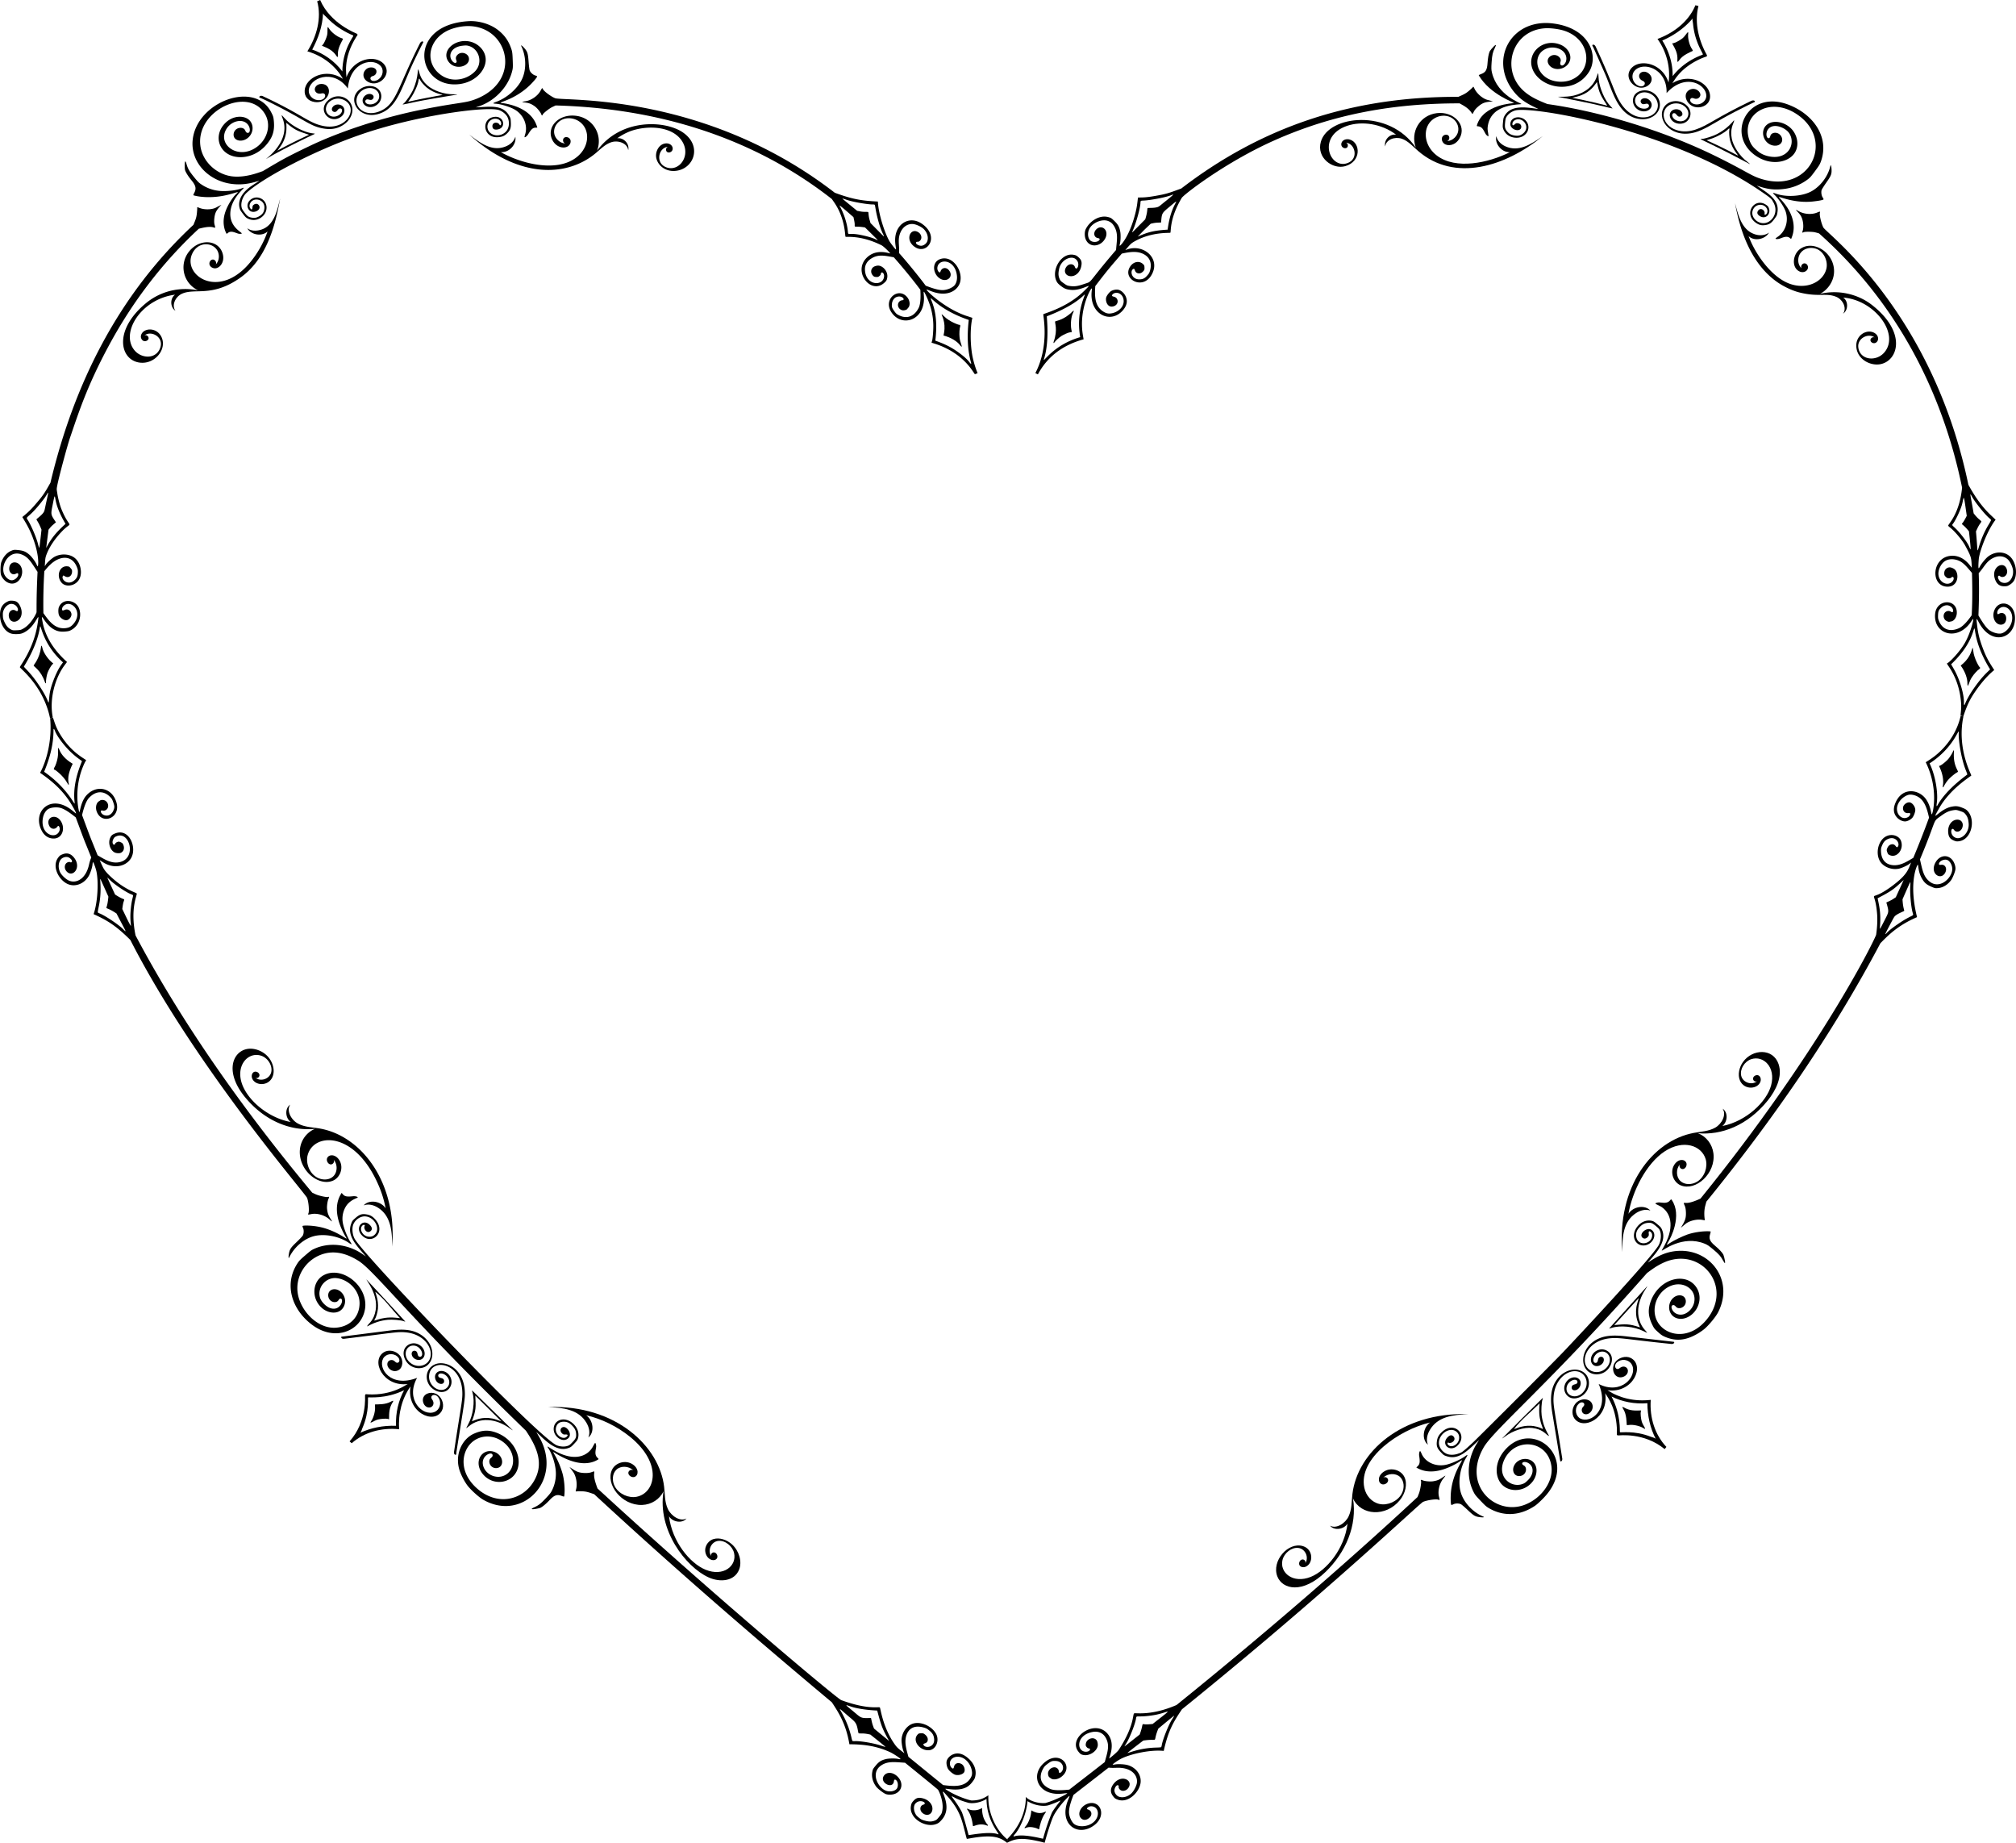<svg xmlns="http://www.w3.org/2000/svg" viewBox="0 0 5000 4569.74">
  <g style="isolation: isolate">
    <g>
      <path d="M4133.373,230.767c2.161-61.789-60.209-80.063-80.224-54.219-7.773,10.036-4.9,26.375,7.05,34.158,13.946,9.08,23.066-2.062,17.629-7.762-1.612-1.689-4.064-2.53-6.126-3.792-9.785-5.986-8.1-19.011,3.174-21.1,9.384-1.741,19.364,6.294,21.127,14.717,2.993,14.3-13.039,26.243-27.991,24.594-21.306-2.35-39.766-28.661-21.71-48.535,21.2-23.335,76.182-12.841,91.955,35.681,5.559-38.584-6.077-78.2-27.422-107.92,50.349-18.868,80.9-51.151,94.013-83.559l7.629,1.895C4196.45,76.968,4232.86,134.9,4233.268,136.4c1.586,5.837-1.489,1.533-26.017,14.417-45.335,23.815-57.05,54.036-59.86,55.846,29.573-18.764,66.407-12.85,84.712,8.742,9.956,11.744,12.331,27.753,4.575,38.778s-25.594,15.563-39.45,8.783c-13.049-6.384-21.544-23.946-12.938-35.153a19.474,19.474,0,0,1,18.3-7.11c7.279,1.229,14.132,7.282,14.6,13.727s-6.444,11.99-13.54,10.249c-2.316-.568-4.591-1.8-6.9-1.69-6.564.306-7.944,11.44,5.354,15.112,14.078,3.887,28.672-6.081,29.691-18.827C4234.1,210.434,4180.747,178.733,4133.373,230.767Zm14.956-41.84c31.955-41.084,74.171-52.348,74.97-53.7,1.47-2.488-19.957-29.154-24.3-76.412-.266-2.9-2.5-11.26-.656-13.491-19.368,23.266-45.653,42.159-75.609,55.233C4139.284,126.85,4149.048,157.473,4148.329,188.927Z"/>
      <path d="M4165.171,148.81c8.424-12.437,26.844-19.509,32.663-22.351,1.1-.539.714-1.956-1.291-4.7-6.215-8.5-10.914-26.7-9.639-37.152,1.546-12.687-5.811,3.778-13.935,10.276-6.107,4.884-17.977,11.38-22.085,12.059l-3.661.6c7.681,13.741,14.441,24.919,12.868,42.782C4159.7,154.788,4161.481,154.258,4165.171,148.81Z"/>
      <path d="M3751.246,222.925c19.006,25.816,39.246,35.406,64.524,47.491-30.42-4.561-67.291-10.6-83.4,15.513-3.372,5.467-3.741,6.922-4.746,17.554-.913,9.655-.8,12.377.66,16.378,4.1,11.248,14.022,19.7,28.067,21.421,26.871,3.289,41.681-20.723,30.8-38.259-11.023-17.762-39.266-15.588-41.235,3.3-1.592,15.277,25.258,23.23,27.045,8.989.636-5.07-2.785-9.009-8.428-9.708-3.6-.446-4.815-.021-7.944,2.8-4.231,3.814-6.213,2.878-5.446-2.558.574-4.061,3.931-7.522,8.955-9.2,17.811-5.952,36.58,18.917,17.139,34.537-6.34,5.094-12.318,6.43-21.441,4.755-8.2-1.5-13.032-4.227-17.612-9.714-5.586-6.693-6.48-10.278-5.3-22.229.9-9.182,1.437-11.2,4.134-15.326,4.263-6.52,11.957-12.128,20.529-14.611,41.662-12.068,381.914,46.273,607.025,198.456,31.263,21.134,28.835,20.686,33.61,29.034,13.382,23.4-1.211,46.778-18.436,51.1-20.383,5.12-41.175-16.223-31.2-34.358,7.145-13,24.171-13.334,31.619-3.912,3.649,4.617,4.718,10.676,1.216,15.715-1.988,2.86-5.871,3.156-5.077.376,2.362-8.271-9.486-17.733-16.132-7.742-3.134,4.71-1.807,8.78,3.621,12.524,15.458,10.662,29-5.263,23.243-19.175-1.663-4.016-2.811-5.542-7.669-8.726-27.683-18.138-56.159,22.3-24.831,44.806,7.7,5.53,13.7,7.168,22.574,6.06,10.773-1.345,15.866-4.571,23.759-15.389,6.091-8.347,6.356-8.886,7.591-17.158,4.691-31.422-25.321-47.339-51.361-65.369,21.556,7.273,39.036,11.983,68.565,8.119a121.975,121.975,0,0,0,55.585-21.982c7.771-5.646,9.2-7.146,20.134-21.887,10.226-13.787,12.189-16.979,14.919-24.675,21.721-61.236-20.537-118.354-82.93-141.135-101.678-37.124-156.662,80.794-73.821,130.653,32.308,19.445,69.1,14.374,86.932-4.361,16.22-17.041,14.057-44.144-.731-62.441-16.2-20.041-48.06-27.391-64.561-12.493-7.277,6.57-10.605,17.619-7.078,29.007,7.7,24.863,38.467,28.536,45.1,12.439,2.754-6.679-.751-15.949-8.233-20.188s-17.677-1.937-19.992,4.96c-.9,2.692-1.532,6.478-4.683,6.368-6.078-.211-7.985-15.213.321-23.886,13.915-14.532,41.79-1.306,50.2,10.57,18.848,26.612-2.375,69.709-52.112,57.745-8.661-2.083-16.854-5.7-23.211-10.754-12.239-9.725-18.435-15.85-23.386-30.835-20.836-63.058,54.13-110.907,124.491-57.9,86.579,65.226,24.622,190.365-91.3,156.938-29.608-8.539-35.208-17.726-118.879-58.683-129.869-63.569-287.622-110-414.623-127.9-23.136-9.159-48.049-19.651-66.235-39.939-47.678-53.188-18.977-143,60.762-147.98,11.853-.74,33.228,1.455,47.773,6.3,64.806,21.6,72,97.125,18.595,120.89-17.665,7.861-42.814,7.373-60.483-2.845-34.139-19.743-33.853-64.278.084-74.826,12.9-4.01,29.317-1.04,38.841,8.02,9.558,9.092,10.477,24.191,1.568,32.691-4.419,4.215-9.063,1.68-9.148-2.866-.043-2.274.983-4.426,1.262-6.678.892-7.193-7.2-14.271-15.721-14.371s-15.8,6.13-16.555,13.345,4.363,14.675,11.729,18.379c19.933,10.022,47.151-5.748,44.217-28.765-1.447-11.35-10.668-23.692-26.654-29.465-41.284-14.908-80.586,20.574-67.835,59.073,16.032,48.406,101.25,69.138,140.073,10.678,25.948-39.071,4.344-109.609-88.038-121.412C3749.149,45.073,3693.91,145.043,3751.246,222.925Z"/>
      <path d="M4352.3,252.348c.611-2.048-2.649-5.277-9.535-1.945-42.07,20.358-63.254,31.935-95,50.187-27.063,15.561-57.132,32.61-89.838,21.925-35.875-11.72-41.412-49.451-16.447-62.521,12.694-6.645,30.311-4.228,40.041,6.929,11,12.62,5.543,28.9-7.151,32.9-8.726,2.753-20.188-.589-25.261-8.468-4.141-6.429-.63-11.509,3.917-10.717,4.083.711,5.513,5.708,9.071,7.778,3.925,2.284,9.424-.23,10.4-4.157s-1.748-8.289-5.615-10.755c-7.392-4.714-18.187-2.831-22.754,3.472-8.94,12.336,4.259,32.278,26.234,29.624,20.888-2.522,31.974-29.011,11.42-46.482-18.373-15.617-46.1-10.971-56.086,7.767-17.16,32.21,22.965,80.04,84.834,58.167,24.984-8.834,43.414-23.63,94.384-49.837C4352.074,251.974,4351.914,253.629,4352.3,252.348Z"/>
      <path d="M3949.317,111.973c.7-1.718,3.337-1.46,5.046-.32a10.749,10.749,0,0,1,3.489,4.781c46.085,99.123,45.939,115.649,62.711,140.678,39.967,59.645,105.646,30.355,88.378-8.276-8.816-19.726-34.7-26.021-48.028-13.069-9.672,9.4-7.159,27.018,8.793,32.426,7.136,2.419,17.062,1.658,19.57-3.908a5.111,5.111,0,0,0-2.123-6.451c-3.643-1.989-7.838.971-11.917.443-4.529-.587-7.349-5.771-5.69-9.479s6.547-5.637,11.126-5.2c8.716.825,16.019,9.12,15.72,16.914-.607,15.855-24.353,22.013-38.989,7.216-10.015-10.125-9.824-26.942.219-36.107,9.981-9.108,28.293-10.181,41.258-2.251,26.57,16.249,23.518,52.858-8.6,63.751-13.84,4.693-30.4,2.2-41.953-3.013-37.467-16.908-49.255-63.252-65.424-102.028-3.862-9.26-30.882-69.846-30.882-69.846C3951.435,116.962,3948.806,113.223,3949.317,111.973Z"/>
      <path d="M4403.906,479.986c-3.269-1.22-6.264-1.755-6.53-1.36-.282.419,1.3,2.209,3.381,4.174,9.74,9.207,24.05,29.647,28.143,42.41,7.605,23.71-.942,49.273-19.946,62-2.971,1.989-5.349,3.972-5.3,4.4.211,1.731,6.385,1.633,11.094-.147,9.469-3.579,17.6-6.906,24.444-1.2,1.613,1.344,3.03,2.324,3.151,2.176s1.173-2.843,2.328-6c10.06-27.5-.128-57.37-18.107-80.48a147.2,147.2,0,0,0-10.765-12.629c-15.861-14.766,20.812,10.749,75.833,6.755,3.762-.273,28.8-2.944,30.97-5.588.418-.51-.437-2.615-1.9-4.684-3.315-4.671-4.42-13.975-2.658-18.887.754-2.1,5.965-10.336,11.571-18.308,11.842-16.84,13.464-20.851,12.914-32.787-.36-7.792-1.925-12.563-2.8-8.71-6.241,27.461-26.073,52.341-48.526,64.031C4468.426,487,4429.578,489.569,4403.906,479.986Z"/>
      <path d="M3707.741,118.252c8.875-17.66-10.926,4.911-12.832,8.658-2.581,5.073-4.837,16.859-5.549,28.97-1.047,17.818-4.893,24.026-16.887,28.072-3.589,1.211-5.276,2.326-4.8,3.127,29,48.238,87.278,66.353,87.068,68.463-.078.79-75.621,2.082-91.773,55.037-1.869,6.127,8.584-2.98,17.2,13.638,1.627,3.137,3.629,6.791,4.458,8.11,1.777,2.826,6.078,6.211,6.94,5.478.331-.283-.124-4.562-1.033-9.493-1.338-7.257-1.43-10.412-.438-16.586,9.27-57.637,83.015-51.293,83.335-53.936.185-1.53-59.406-20.1-73.167-77.745-1.7-7.115-1.828-10.84-.809-25.972C3700.662,136.252,3702.254,129.17,3707.741,118.252Z"/>
      <path d="M4300.472,301.307c-1.522,6.527-10.152,17.885-5.241,43.054,3.288,16.848,18.415,42.24,39.026,57.328,3.823,2.8,6.45,5.432,6.071,5.472-.161.055-2.074-1.088-5.451-2.876-117.35-62.241-125.214-59.785-113.158-59.965,6.578-.1,27.6-6.937,37.139-12.062C4295.821,312.394,4303.069,290.163,4300.472,301.307Zm-11.387,20.629c1.019-4.336-.128-4.552-3.944-.732-4.061,4.065-10.93,8.669-18.562,12.789-15.136,8.17-21.961,9.873-33.953,13.666,47.341,21.427,76.473,37.731,78.068,38.279.595-1.1-13.805-15.261-19.609-36.937C4288.937,340.98,4287.863,327.138,4289.085,321.936Z"/>
      <path d="M3963.807,181.773c1.5,6.536-1.35,21.009,10.938,49.977,5.575,13.14,12.737,25.036,20.518,32.577,2.464,2.388,4.3,4.51,4.08,4.719-.2.193-19.988-4.7-21-4.961-30.183-7.726-106.893-22.429-112.128-23.548-8.891-1.9,15.912,1.4,36.8-3.5,26.918-6.326,49.242-22.308,57.6-48.195C3962.163,184.051,3963.6,180.872,3963.807,181.773Zm-41.921,54.363c-6.083,2.369-16.846,5.082-22.314,6.521,2.977.56,30,5.114,86.729,19.362-15.605-23.908-20.308-30.863-25.539-58.642C3955.742,209.509,3946.334,226.615,3921.886,236.136Z"/>
      <path d="M4907.455,1409.038c.541-.022,2.047-2.186,3.347-4.82,2.994-6.063,13.591-18.987,19.143-23.475,16.247-13.135,38.458-14.621,53.476-2.287,17.8,14.62,21.32,48.157,10.3,63.287a31.624,31.624,0,0,1-8.845,7.972c-5.46,3.484-7.148,3.969-13.7,4.048-12.508.149-19.509-6.2-23.533-18.311-10.018-30.148,23.155-46.891,29.858-22.8,2.491,8.954-2.864,17.858-10.874,18.037-2.633.059-4.871-.561-5.669-1.577-1.849-2.354-4.875-2-5.523.623-.823,3.339,2.233,9.577,6.048,12.551,4.762,3.714,13.373,4.257,18.814,1,8.665-5.188,13.607-17.1,12.323-29.061-.935-8.715-7.322-22.115-13.459-27.585-8.541-7.614-20.547-9.2-32.075-4.657-20.413,8.045-25.234,23.8-39.551,39.192,1.229,35.144.951,64.085-.692,104.968,5.67,9.423,15.653,26.495,24.748,34.548,8.173,7.235,24.089,12.188,32.531,9.866,13.643-3.753,29.042-22.651,26.19-43.218-2.788-20.1-22.12-29.235-33.48-16.5-2.763,3.1-4.144,8.56-2.783,11.058.837,1.536,1.336,1.529,4.165-.118,8.208-4.78,16.872.294,17.456,10.4.6,10.36-5.2,17.278-14.187,16.733-13.025-.791-21.213-18.053-15.832-33.773,11.339-33.129,58.677-21.028,51.075,27.79-6.52,41.864-57.949,56.431-88.084,1.765-6.061-11-7.254-14.165-5.8-.8,2.172,20,3.913,34.135,15.016,63.8,9.484,25.339,17.125,36.332,28.186,53.848-11.918,9.318-29.994,27.982-47.563,53.877-8.751,12.9-18.1,27.383-29.143,61.037l-6.926-2.152c1.628-16.947,2.471-22.28.7-38.64-6.36-58.738-34.7-87.351-34.264-90.3.059-.4,1.072-1.2,2.271-1.752,4-1.826,28.65-25.907,42.351-49.932,13.457-23.6,22.417-58.806,20.361-58.914-.415-.021-2.838,3.179-5.451,7.036-33.633,49.639-93.694,30.891-88.957-19.546,3.553-37.829,55.1-38.389,53.771-2.087-.381,10.367-6.593,19.562-14.076,20.8-1.5.248-3.377.618-4.146.818-2.762.72-9.012-2.3-11.376-5.42-6.969-9.211-1.3-21.812,9.505-21.417a11.228,11.228,0,0,1,5.592,1.882c7.4,5.831,8.748-10.82-5.9-15.343-5.73-1.768-13.032.386-18.231,5.271-6.356,5.972-7.5,8.629-7.891,18.42-.3,7.594.113,9.438,2.424,14.991,8.478,20.369,26.8,27.638,49.362,17.589,13.487-6.006,27.428-26.222,31.712-32.237.985-24.462,2.3-44.437.654-104.794-8.046-9.511-17.252-21.25-26.675-27.272-11.007-7.033-27.826-9.69-39.579-2.6-6.308,3.806-11.027,10.4-13.9,17.179-12.379,29.177,14.829,47.731,29.458,35.83,4.241-3.449,6.169-8.06,4.961-11.582-.763-2.225-3.855-2.285-5.488-.124-.732.969-2.925,1.632-5.6,1.7-3.681.088-4.995-.48-8.1-3.448-3.192-3.054-3.726-4.2-3.867-8.373-.286-8.483,5.349-14.889,13.366-15.2,3.711-.144,10.448,2.782,13.339,5.815,11.206,11.754,7.276,42.008-18.116,42.109-43.821.176-40.313-73.82,9.131-76.616,31.452-1.779,48.133,27.362,50.326,29.45.3.286.218-5.329-.361-12.458-1-12.263-1.624-16.672-16.211-43.123-7.232-13.112-25.448-35.032-38.056-44.721-1.9-1.456-3.5-3.141-3.567-3.753-.437-3.927,27.965-28.323,34.386-94.4-49.784-243.475-166.747-463.391-354.822-630.412-6.814-1.9-10.145-3.078-15.8-3.584-4.961-.444-19.757-1.033-22.963.955-2.556,1.585-3.279.43-1.97-3.154,3.022-8.278,2.338-26.791-4.692-38.161-5.942-9.61-20.1-19.629-4.633-10.9,12.927,7.292,31.833,8.875,45.466,3.154,6.843-2.872,8.021-2.848,6.912.092-1.99,5.276,3.241,26.607,8.284,36.736,7.333,14.73,270.194,207.218,359.874,638.3,30.391,55.126,52.388,71.8,67.533,86.569-19.181,24.118-38.912,74.709-41.686,96.666C4907.533,1387.194,4905.8,1409.105,4907.455,1409.038Zm-20.255-46.913c1.436,1.426-3.862-44.361-3.894-44.644-12.482-15.452-17.033-16.424-17.288-18.237-.3-2.111,1.38.8,11.849-20.248-9.144-64.712-6.44-45-12.533-25.373-4.88,15.714-16.286,38.022-20.837,43.915-6.084,7.877-1.509,1.953,20.616,29.614C4886.341,1353.689,4884.058,1359.005,4887.2,1362.125Zm45.482-62.213c3.049-4.979,5.507-9.65,5.46-10.318s-1.339-2.293-3-3.591c-10.842-8.491-34.766-38.12-43.067-52.375-8.088-13.89-6.311-14.24,2.906,39.338,3.263,4.011,8.022,10.2,13.953,15.006,2.925,2.372,5.179,4.716,5.243,5.181s-1.512,3.045-3.476,5.71c-4.121,5.6-7.623,13.744-9.987,18.919C4908.614,1401.425,4896.421,1359.126,4932.682,1299.912Zm-36.19,258.754c-2.858,3.289-6.509,40.227-57.414,88.556,6.578,11.3,10.839,18.134,16.474,31.459,8.607,20.355,15.75,47.052,15.326,63.853-.146,5.76,1.02,7.3,2.559,3.351,4.736-12.161,13.073-26.334,22.861-40.228,18.472-26.22,28.2-34.806,39.511-45.726C4895.339,1594.707,4899.5,1555.212,4896.492,1558.666Z"/>
      <path d="M4867.981,1646.025l-5.124,4.3c11.713,15.986,16.725,32.6,16.632,43.987-.051,6.226,1,7.943,2.515,3.782,3.613-9.914,4.939-13.1,9.113-19.534,4.638-7.145,13.494-16.839,17.545-19.162,2.213-1.269,3.331-4.3,1.666-4.543-1.34-.193-14.564-22.141-16.344-41.038-.4-4.263-1.1-7.547-1.544-7.31C4890.563,1607.5,4889.112,1627.807,4867.981,1646.025Z"/>
      <path d="M3657.038,220c5.8,12.168,20.443,24.693,32.2,27.728,3.368.87,13.654,3.631,13.654,3.631-17.707,1.6-24.518,2.318-36.671,12.75-5.362,4.6-8.78,8.637-10.728,12.509-6.893,13.7.964.356-27.412-15.782l-8.047-4.554c-159.907-.033-310.433,24.994-461.916,92.952-120.208,53.928-222.444,133.524-227.174,141.424-31.109,51.961-26.076,84.365-28.332,86.375-1.346,1.368-46.033-2.932-89.214,21.783-8.909,5.1-10.193,7.214-22.353,21.192l5.267-1.77c38.338-12.934,78.442,19.205,62.968,56.83-20.288,49.331-80.183,17.185-54.91-16.018,7.763-10.2,21.1-12.782,30.038-4.637,3.492,3.181,3.877,4.065,4.075,9.093.193,4.885-.193,5.955-3.032,9.089-3.731,4.121-7.977,5.994-12.569,5.175-10.06-1.793-7.2-12.8-11.77-10.97-9.1,3.63-5.547,26.5,15.223,25.939,8.343-.223,12.954-2.653,18.887-9.392,4.272-4.852,5.384-6.586,7.019-12.4,5.244-18.662-.54-33.441-17.141-41.444-15.655-7.547-33.944-4.823-52.865-.6-26.747,31.045-34.2,39.1-65.83,80.621-1.518,24.548-1.828,49.725,20.318,63.327,7.669,4.711,13.146,5.6,21.8,3.764a41.814,41.814,0,0,0,17.706-8.715c20.58-16.9,8.416-45.941-11.2-41.256-3.982.951-7.854,4.759-7.059,6.936.247.674,2.339,1.635,4.645,2.144,12.191,2.69,13.159,20.224-1.465,23.979-15.494,3.979-20.264-14.774-17.357-22.889,1.8-5.014,7.86-12.612,12.062-15.124,5.251-3.138,13.89-4.481,19.1-2.871,6.795,2.1,13.546,8.587,16.972,16.151,5.223,11.532,3.065,22.965-7.241,34.77-30.505,34.945-83.6,9.243-77.047-48.1.539-4.722.6-6.88-.428-6.252-2.984,1.831-24.36,40.613-23.756,89.629.192,15.636,2.2,25.54,4.072,36.344-49.64,13.635-89.207,41.51-113.361,86.97l-6.31-3.216c35.849-68.057,18.765-144.31,19.723-145.821,1.267-2,58.016-15.872,100.006-56.615,30.5-29.59-1.035-.865-31.574-3.851-11.328-1.108-16.084-2.952-25.14-10-6.393-4.976-8.343-7.138-10.639-11.846-13.333-27.348,11.654-71.068,42.661-65.149,5.638,1.076,7.339,1.963,12.13,6.221,7.459,6.628,8.911,12.395,6.413,23.458-3.477,15.393-15.9,25.227-28.368,23.131-11.457-1.926-15.621-13.456-7.973-23.419,6.41-8.35,17.883-7.8,20.887.936,4.208,12.235,15.563-8.851,1.72-19.843-11.458-9.1-35.924,1.528-40.863,24.26-2.335,10.75-2.177,16.969.708,24.048,2.228,5.465,3.072,6.375,10.671,11.782s8.865,5.936,16.11,6.922c13.3,1.81,22.1-.965,34.938-5.271,21.947-7.361,3.952,3.015,78.755-84.223,1.4-21.493,6.316-40.053-4.521-58.368-4.013-6.783-7.666-10.179-14.227-13.035-13.037-5.674-31.388.924-41.521,10.9-12.384,12.193-11.065,30.575-3.341,37.219,6.326,5.442,20.162,4,22.729-2.386.808-2.01-.491-3.127-4.607-3.89-9.123-1.693-11.587-12.777-4.3-20.735,13.923-15.194,33.775,1.713,22.723,22.073-11.152,20.542-39.055,23.833-48.237,1.78-3.087-7.414-3.066-18.715,0-25,9.537-19.567,33.387-36.016,55.832-30.058,6.964,1.849,7.854,2.442,15.4,9.711,9.069,8.741,12.17,14.577,14.427,26.208,1.478,7.615,1.1,23-.733,29.8-.721,2.673-1.008,5.124-.64,5.456.911.822,19.727-17.018,34.374-64.668,9.154-29.783,9.224-42.293,11.044-55.087,11.6-.135,19.487.119,41.538-3.714,30.429-5.289,34.859-7.3,65.822-18.616,196.553-150.906,419.3-228.282,687.109-227.282,12.034-5.431,17.372-7.239,26.708-15.269,4.384-3.77,8.611-7.737,9.324-8.82C3654.093,214.275,3654.492,214.66,3657.038,220ZM2687.583,732.485c-33.108,31.724-90.569,51.009-91.241,51.975-.61.877,7.07,61.024-6.875,104.984-4.853,15.3,19.673-33.319,89.6-53.411C2666.431,762.981,2699.927,720.657,2687.583,732.485Zm213.4-220.063c-19.953,16.55-19.426,16-21.32,39.346-15.066.44-16.084.86-25.684,3.01-19.662,18.807-12.26,11.451-32.237,31.9,20.676-8.726,33.96-14.859,74.148-17.223,2.216-15.339,4.681-29.977,11.17-47.379C2915.581,499.235,2927.053,490.8,2900.988,512.422Zm8.83-29.891c-1.973-.606-4.906,3.427-36.29,9.527-38.725,7.527-41.214,4.159-43.828,6.376-2.892,2.452,2.017,1.168-7.336,35.348-8.741,31.944-14.092,38.927-14.349,42.312-.064.85,7.019-6.8,32.39-32.25,6.488-20.887,4.346-26.071,5.931-27.772,1.1-.984,13.49.138,22.349-1.973,6.59-1.57,6.751-3.089,23.625-16.464C2902.516,489.544,2910.344,482.692,2909.818,482.531Z"/>
      <path d="M2660.164,772.168c-21.6,21.965-42.242,23.5-43.112,24.876-1.86,2.933,7.242,19.885-3.75,50.15-1.291,3.555.171,4.724,2.018,1.629,2.083-3.49,12.2-12.686,17.481-15.885,4.987-3.018,16.329-8.583,22.073-9.191l3.5-.356-1.239-6.323c-2.481-12.955-.725-31.836,4.437-41.844C2664.069,770.382,2663.367,768.911,2660.164,772.168Z"/>
      <path d="M4354.014,581.454c-32.8-9.642-41.993-43.6-50.754-77.538,13.253,74.749,42.9,152.807,105.285,196.06,12.887,8.934,34.243,20.2,54.347,25.215,48.347,12.073,66.019.25,91.512,10.961,16.04,6.739,26.769,27.7,16.679,41.637,14.153-9.511,12.346-32.755.123-39.9,77.569,5.473,141.4,90.011,102.348,135.868-20.52,24.1-60.833,19.108-64.641-12.314-2.822-23.282,25.746-36.55,40.724-24.338-4.442-3.134-11.464,1.883-10.576,7.1.883,5.191,7.487,8.293,12.46,6,8.765-4.04,9.836-18.716-4.422-25.6-18.066-8.722-45.551,6.932-43.094,35.949,2.656,31.355,36.03,47.736,60.908,42.23,43.407-9.606,64.075-79.172-22.143-146.562-34.408-26.894-83.28-38.634-128.953-27.412,19.218-10.168,33.134-29.884,34.775-51.709,3.624-48.184-48.864-83.341-82.867-60.54-19.194,12.87-23.13,44.689-4.486,55.613,13.872,8.127,27.408-4.066,21.4-14.687a8.556,8.556,0,0,0-7.045-4.454c-5.992-.243-10.81,7.875-7.095,12.33-10.633-8.949-11.268-27.156-2.443-38.575s25.571-14.855,39.426-9.473c17.88,6.945,28.6,29.873,24.264,48.842-7.445,32.537-49.387,54.123-93.933,36.359-43.319-17.274-82.431-72.234-99-117.061,13.883,13.609,41.137,8.259,50.595-8.635C4377.662,583.8,4365.283,584.767,4354.014,581.454Z"/>
      <path d="M3733.728,362.894c32.826,14.76,62.912-4.794,92.8-25.44-93.333,76.155-219.017,114.965-309.274,36.943-12.429-10.744-25.413-25.56-41.079-30.573-16.605-5.313-38.533,1.735-40.7,19.4-3.693-15.474,10.911-32.1,27.121-29.246-36.406-27.778-85.628-34.114-121.248-22.064-75.469,25.529-44.338,107.561-.11,92.76,29.857-9.991,19.656-49.8-3.581-50.988,5.357.655,7.106,9.083,2.969,12.393s-11.152.7-13.241-4.313c-3.829-9.193,6.159-19.935,20.525-15.67,26.267,7.8,29.01,54.349-11.46,65.906-31.2,8.91-71.85-20.723-60.531-60.46,18.841-66.146,169.488-82.834,235.444,14.472-13.972-38.744,9.7-80.3,52.34-85.495,41.232-5.024,75.018,29.482,56.265,62.446-10.132,17.808-28.9,20.572-38.323,13.127-4.675-3.694-7.168-10.588-4.758-16.07s10.316-8.066,14.989-4.306,2.78,13.035-3.068,13.975c7.1.1,13.783-3.238,18.941-8.3,17.913-17.58,7.837-44.753-14.047-52.264-18.988-6.517-41.094,2.035-51.391,20.029-12.327,21.54-6.846,55.113,21.236,76.51,47.081,35.874,128.163,18.316,181.073-8.218-21.267.321-37.68-21.392-33.682-39.894C3713.754,349.3,3722.689,357.93,3733.728,362.894Z"/>
    </g>
    <g>
      <path d="M3965.023,3431.839c55.686,28.227,96.279-18.693,82.777-47.093-5.448-11.46-21.122-16.493-33.395-9.424-13.976,8.05-8.689,21.376-.874,19.059,2.22-.657,4.048-2.435,6.08-3.679,9.713-5.944,20.4,1.637,17.4,12.357-2.513,8.979-13.975,13.993-22.29,11.823-13.622-3.555-18.276-22.547-9.736-35.647s27.058-18.182,39.446-12c36.2,18.075,6.434,88.62-57.6,80.092,29.327,19.2,66.875,28.589,107.306,23.873-3.19,44.411,10.752,87.152,38.819,116.63l-4.36,5.429c-51.326-42.353-113.213-33.552-115.506-33.937-5.74-.964-.967-1.612-3.839-28.536-5.382-50.458-27.6-72.969-28.123-76.321,9.8,62.454-55.441,93.914-76.82,62.076-7.488-11.151-5.149-29.233,6.268-39.461s30.5-9.719,37.172,2c8.1,14.212-5.662,31.415-18.211,27.208-6.092-2.043-8.708-10.459-4.514-16.3,1.366-1.9,3.324-3.512,4.07-5.669,2.132-6.165-7.57-11.7-15.842-.893-8.8,11.5-4.823,28.55,6.611,34.277C3944.532,3530.064,3992.931,3496.976,3965.023,3431.839Zm31.814,31.008c24.306,45.853,19.959,87.2,20.829,88.353,1.594,2.11,34.071-5.2,76.679,11.463,2.687,1.051,10.94,2.887,12.257,5.414-13.743-26.4-20.759-56.874-20.808-88.637C4053.682,3482.015,4022.922,3475.882,3996.837,3462.847Z"/>
      <path d="M4026.376,3494.722c8.1,12.98,7.648,32.7,8.151,38,.113,1.186,1.5,1.441,4.665.857,9.845-1.818,27.584,1.863,36.55,7.6,10.694,6.842-1.2-6.461-3.98-16.287-2.068-7.315-3.343-20.293-2.364-24.107l.871-3.394c-15.6.49-28.064,1.227-43.27-7.71C4023.136,3487.413,4022.919,3489.183,4026.376,3494.722Z"/>
      <path d="M4163.153,3101.691c-34.59,1.635-57.5,17.081-76.448,29.123,19.123-21.957,47.778-51.15,35.644-80.8-2.462-6.016-3.413-7.169-11.566-14.068-7.4-6.263-9.726-7.707-13.943-8.678-11.69-2.69-24.872,1.152-34.931,12.966-18.7,21.956-7.617,47.924,13.85,48.062,21.366.137,35.859-25.6,21.391-37.9-11.741-9.978-34.219,9.434-23.373,18.773,3.871,3.334,9.172,2.5,13.058-2.053,2.479-2.905,2.835-4.2,2.324-8.509-.691-5.826,1.258-7.055,5.32-3.359,3.035,2.761,3.944,7.624,2.412,12.94-5.414,18.79-37.34,21.635-38.943-3.931-.525-8.371,1.925-14.41,8.746-21.572,6.131-6.437,11.213-9.216,18.687-10.229,9.027-1.224,12.568.039,21.721,7.8,7.038,5.966,8.372,7.575,10.135,12.24,4.3,11.375,1.151,27.7-4.344,36.543-21.487,34.571-188,213.246-234.617,262.258-32.3,33.957-216.346,217.3-224.065,224.533-30.885,28.949-30.057,25.895-37.9,28.806-8.711,3.235-19.655,3.569-26.8.918-11.881-4.409-20.833-16.512-20.736-27.984.2-23.093,28.3-40.7,43.819-27.057,5.036,4.426,6.973,9.748,6.192,17.037-1.544,14.412-18.736,23.966-27.239,15.095-2.4-2.508-1.71-6.635.913-5.379,7.439,3.561,20.558-6.9,12.26-15.524-3.908-4.059-8.589-3.529-13.876,1.592-18.454,17.873,5.385,39.215,24.24,20.853,26.52-25.827-8.238-62.458-39-33.212-7.788,7.4-11.15,13.553-12.376,23.036-1.485,11.489.578,17.2,9.785,26.93,7.1,7.5,7.609,7.84,15.8,10.373,29.913,9.253,51.914-15.766,79.073-40.571l-5.332,8.341c-22.1,34.537-27.482,80.959-9.4,118.291,4.213,8.7,5.472,10.348,18.1,23.667,11.81,12.458,14.618,14.926,21.628,18.991,34.105,19.774,74.445,19.945,113.188-5.889,4.4-2.935,10.729-8.547,19.767-17.628,93.861-94.3-17.9-196.885-88.848-126.325-28.979,28.819-31.174,64.269-16.841,85.522,16.562,24.561,57.262,26.577,79.719-.983,10.062-12.35,13.612-29.672,7.431-42.189-10.856-21.983-45.194-18.946-53.629,4.379-2.731,7.553-1.049,16.165,4.76,20.492s15.6,3.494,21.393-2.478,6.054-16.324.056-20.4c-2.342-1.589-5.8-3.194-4.922-6.194,1.7-5.784,16.389-3.628,22.608,6.776,6.913,11.565,1.287,25.655-8.951,35.626-5.908,5.756-8.125,7.262-12.926,9.026-30.012,11.031-67.3-20.106-43.122-64.425,28.311-51.895,106.476-43.624,114.855,21.18,4.773,36.914-24.153,78.632-66.284,94.8-72.149,27.684-156.976-47.7-101.513-142.83,25.872-44.374,168.736-163.555,404.821-431.867,12.081-8.908,23.262-17.451,40.329-25.361,91.508-42.407,174.9,58.119,107.842,140.467-35.573,43.684-82.733,43.8-109.52,21.054-33.5-28.448-22.131-82.45,14.924-101.893,34.874-18.3,71.795,6.456,62.874,40.454-3.371,12.845-14.325,24.736-26.947,27.807s-25.785-3.854-28.531-15.974c-1.362-6.009,3.344-8.485,7.2-6.17,1.952,1.172,3.238,3.172,5,4.6,5.638,4.559,15.859,1.611,20.393-5.4s3.119-16.44-2.539-20.977-14.648-4.267-21.692-.06c-19.418,11.6-19.71,42.7,1.447,52.351,22.863,10.431,55.2-10.131,59.206-43.236,2.9-23.927-12.587-45.735-34.178-51.578-35.554-9.623-79.878,18.246-90.089,66.383-3.631,17.115.445,32.01,7.6,46.331,4.261,8.529,5.348,9.907,14.033,17.693,8.021,7.19,10.724,8.993,18.254,12.149,28.8,12.071,53.662,6.992,79.414-8.028a136.712,136.712,0,0,0,16.526-11.261c10.943-8.864,28.888-30.513,34.723-41.98C4301.082,3175.6,4243.2,3097.908,4163.153,3101.691Z"/>
      <path d="M3869.92,3623.429c1.52,1.066,3.523-.5,4.288-2.319a10.405,10.405,0,0,0,.22-5.768c-18.984-120.767-22.78-129.953-21.255-152.055,3.144-45.594,37.194-68.935,61.468-62.032,21.655,6.158,27.871,34.6,10.594,52.13-16.832,17.076-41.687,7.895-39.968-11.6,1.32-14.982,18.579-24.039,25.2-18.971a5.092,5.092,0,0,1,1.145,6.7c-2.3,3.487-7.49,2.829-10.842,5.313-3.7,2.739-3.617,8.761-.371,11.192s8.393,1.657,12.2-.922c7.28-4.928,9.885-15.587,5.976-22.344-7.868-13.6-32.082-8.053-38.016,12.7-3.984,13.932,4.537,28.4,17.8,31.46,13.28,3.068,29.413-5,37.1-17.9s6.929-29.15-1.069-39.635c-15.2-19.93-50.922-18.176-72.7,11-20.562,27.554-15.5,61.259-10.307,91.889C3869.775,3623.448,3869.572,3623.186,3869.92,3623.429Z"/>
      <path d="M4151.946,3327.485c1.142,1.467-.312,3.561-2.088,4.428a10.338,10.338,0,0,1-5.737.534c-111.632-11.465-127.722-16.671-152.906-13.751-46.012,5.337-67.019,40.471-59.075,64.282,7.126,21.357,36.059,26.269,52.519,8.087,16.317-18.024,5.73-41.929-13.495-39.395-14.961,1.972-23.046,19.771-17.679,26.138a5.048,5.048,0,0,0,6.727.809c3.353-2.486,2.442-7.645,4.738-11.134,2.534-3.85,8.559-4.045,11.142-.916s2.048,8.3-.322,12.256c-4.527,7.549-15.007,10.7-21.939,7.111-13.875-7.181-9.867-31.805,10.783-38.667,13.766-4.575,28.626,3.232,32.29,16.319s-3.653,29.584-16.08,37.946-28.832,8.255-39.662.773c-21.133-14.6-19.8-50.994,7.513-73.168,26.543-21.546,60.714-18.407,91.258-14.669C4151.883,3327.358,4151.719,3327.193,4151.946,3327.485Z"/>
      <path d="M3636.535,3614.175c1.954-3.161,3.27-6.036,2.936-6.384s-2.593.844-5.01,2.662c-11.653,8.765-35.884,19.38-49.41,21.923-26.756,5.028-51.111-8.032-59.462-28.094-1.393-3.347-2.911-6.072-3.372-6.057-1.87.058-3.231,6.636-2.438,11.777,2.4,15.573,1.565,20.759-4,25.963-1.72,1.608-3.022,3.038-2.892,3.177s2.743,1.454,5.8,2.924c23.525,11.3,52.724,8.159,86.479-9.2a153.81,153.81,0,0,0,15.272-8.831c18.448-13.532-16.424,18.453-21.865,75.669-1.2,12.633-.774,30.028.908,31.823.45.482,2.665-.119,4.92-1.336,5-2.7,14.189-2.74,19.138-.121,1.982,1.049,9.384,7.408,16.451,14.127,14.928,14.192,18.659,16.392,30.377,17.865,7.642.961,12.466.288,8.849-1.226-25.792-10.8-47.728-33.836-55.589-58C3615.165,3676.806,3620.723,3639.753,3636.535,3614.175Z"/>
      <path d="M4273.827,3126.322c9.327,17.582,2.182-11.722.365-15.272-2.582-5.044-10.757-13.826-20.089-21.578-13.722-11.4-16.5-18.2-12.438-30.3,1.214-3.615,1.365-5.64.429-5.736-15.307-1.558-41.255,1.96-57.734,7.934-12.626,4.576-33.344,14.61-42.865,20.931-18.508,12.29,2.441-2.844,12.156-42.241,5.458-22.134,5.449-46.025-7.455-64.59-1.438-2.069-1.68-2-4.384,1.25-7.44,8.943-19.1,4.987-27.365,4.791-3.443-.081-9.013,1.748-8.968,2.948.018.46,3.792,2.536,8.392,4.607,25.382,11.431,40.535,42.746,19.242,89.331-6.487,14.192-12.4,22.121-11.567,22.838,1.129.969,51.517-39.972,106.6-17.206,6.767,2.8,9.849,4.889,21.484,14.619C4263.342,3110.108,4268.112,3115.55,4273.827,3126.322Z"/>
      <path d="M3839.2,3559.432c-6.445-4.031-13.912-15.645-39.155-18.617-19.744-2.325-47.319,6.315-67.4,21.318-3.936,2.941-7.129,5-7.1,4.573.042-.571,100.632-100.609,100.822-100.422.287.283-.09,2.177-.822,4.218-2.308,6.436-3.5,28.683-2.008,39.365C3829.115,3549.849,3848.84,3565.459,3839.2,3559.432Zm-15.882-17.414c10.57,6.612-8.079-11.429-5.608-51.11l.689-11.08c-19.862,19.98-46.567,40.892-63.172,63.651.962.972,18.1-9.236,41.729-8.067C3805.329,3535.827,3818.8,3539.189,3823.318,3542.018Z"/>
      <path d="M4084.82,3304.841c-.885-.27-5.124-2.25-9.419-4.4-22.419-11.217-57.379-14.652-78.309-7.726-3.315,1.1-6.09,1.756-6.172,1.466-.013-.044,94.346-104.947,94.473-104.953.4-.057-1.387,3.237-4.054,7.253-24.3,36.6-24.63,76.447-1.091,102.117C4083.646,3302.3,4085.705,3305.11,4084.82,3304.841Zm-26.294-63.657c.9-6.151,4.3-16.862,6.084-22.75l-61.105,67.3c27.96-2.654,36.508-3.637,64.01,5.79C4064.278,3283.134,4054.614,3267.829,4058.526,3241.184Z"/>
      <path d="M2759.694,4375.483c.334.427,3.045.308,6.025-.264,7.383-1.418,23.153-.617,30.949,1.57,20.48,5.747,33.942,23.464,32.291,42.673-1.974,22.957-29.84,52.816-56.735,43.053-6.059-2.2-7.477-3.234-11.525-8.388-7.469-9.509-7.227-19.308.608-30.027,19.418-26.562,51.875-9.206,36.356,10.411-5.779,7.306-16.176,8.268-21.106,1.952-1.621-2.076-2.444-4.246-2.086-5.495.829-2.894-1.254-5.119-3.8-4.062-3.241,1.345-6.577,7.555-6.691,12.365-.146,6.122,4.694,13.293,10.547,15.636,9.406,3.765,21.91.79,30.755-7.237,6.441-5.845,13.424-18.966,14.443-27.128,2.37-18.969-14.065-38.527-50.539-37.064-12.639.507-16.017-.04-19.737-.392-28.9,22.7-58.051,45.089-87.077,67.633-3.941,10.678-10.88,28.288-11.1,42.029-.176,11.088,6.7,26.286,14.069,31.028,12.532,8.069,37.037,5.811,49.949-8.481,13.491-14.933,8.387-35.954-8.731-36.393-4.169-.106-9.321,2.42-10.394,5.1-.66,1.648-.33,2.022,2.767,3.114,8.971,3.166,10.6,13.161,3.2,20.082-7.592,7.1-16.733,7.106-22.2.013-8.009-10.4.348-27.833,16.132-34.093,33.437-13.26,52.957,32.662,11.485,56.971-39.494,23.149-81-10.024-58.975-65.62,4.682-11.817,4.377-10.868,3.495-10.926-1.306-.086-22.607,21.035-36.72,44.678-9.358,15.679-24.063,69.785-24.5,71.266-9-3.072-30.4-7.094-34.471-7.7-28.15-4.217-41.236-1.289-58.517,7.592l.5-9.423c30.817-31.191,44.208-66.611,45.624-96.357.4-8.5.062-8.517,2.085-6.171,3.814,4.422,22.864,15.327,46.73,13.413,24.76-6.844,55.049-23.045,54.127-24.244-.253-.329-4.442-.052-9.308.614-65.415,8.952-86.7-50.156-41.654-81.028,35.545-24.363,67.491,15.521,36.627,39.5-8.89,6.907-20.706,8.535-26.693,3.764-1.2-.955-2.731-2.093-3.4-2.528-2.428-1.568-4.037-8.442-2.9-12.4,3.364-11.737,17.829-16.391,24.421-7.848a10.6,10.6,0,0,1,2.014,5.6c-.055,3.892,2.177,4.949,5.272,2.494,9.545-7.572,6.281-26.907-12.218-28.137-9.2-.612-12.218.463-20.943,7.148-6.766,5.185-8.194,6.757-11.36,12.514-11.739,21.346-4.916,40.075,18.252,49.728,12.272,5.114,36.651,2.645,47.052,1.555,29.3-22.761,58.738-45.36,87.906-68.283,7.105-25.662,12.2-40.336,3.636-57.918-7.346-15.089-21.146-20.523-39.162-15.487-34.341,9.6-33.937,43.659-14.836,47.447,5.649,1.121,10.855-.293,13.26-3.551,1.519-2.059-.256-4.593-3.148-4.5-1.3.043-3.19-1.287-4.835-3.394-2.266-2.9-2.544-4.328-1.714-8.785,2.14-11.5,18.893-17.829,26.623-7.789,2.266,2.943,3.573,10.357,2.58,14.673-2.963,12.868-19.418,23.84-33.367,22.06-7.109-.908-9.649-2.445-14.621-8.882-26.8-34.688,42.632-83.143,73.827-42.48,18.37,23.946,3.176,56.175,2.583,59.738-.115.7,19.556-14.723,24.046-21.635,38.408-59.132,34.009-87.008,37.9-90.1,2.874-2.282,40.247,7.169,105.186-20.816,197.43-159.3,410.393-341.518,597.634-515.635l3.332-8.173c3.456-8.474,6.82-28.463,5.368-31.83-1.2-2.783.13-3.438,3.617-1.783,5.2,2.468,19.262,3.809,26.64,2.546,11.192-1.916,15.529-3.872,26.76-11.872,4.825-3.437,4.488-2.309-1.377,4.862-9.964,12.182-14.641,31.546-10.865,45.942,1.9,7.24,1.708,8.423-1.109,6.987-4.973-2.535-27.69.543-38.521,5.207-8.424,3.628-238.072,223.6-597.934,514.278-21.576,31.833-34.171,53.3-45.237,103.256-32.393-3.612-82.386,7.334-106.195,19.6C2772.255,4365.283,2758.976,4374.567,2759.694,4375.483Zm29.236-45.08c-.135.549,10.414-7.83,37.656-29.383,10.05-26.559,3.512-26.559,12.525-25.336,5.145.7,14.678-.383,19.624-.843,58.487-46.2,38.93-27.755,3.184-21.931-42.963,7-43.016-1.254-44.38,8.264-1.828,12.758-15.064,46.83-23.523,60.611C2791.3,4326.205,2789.01,4330.075,2788.93,4330.4Zm7.591,16.347c1.983.577,29.673-12.488,71.379-13.38,5.915-.127,11.214-.556,11.773-.953s1.267-2.428,1.584-4.511c2.108-13.851,17.049-51.455,25.824-64.737,2.76-4.179,4.991-8.016,4.958-8.529-.023-.364-1.567.326-39.281,31.817-16.057,39.494,5.307,23.027-37.3,29.565C2834.2,4316.989,2795.415,4346.429,2796.521,4346.75Zm-166.93,118.332c-2.538.091-6.241,3.676-28.116,11.04-9.949,3.35-32.548,2.872-53.066-9.914-3.288,35.117-19.5,68.886-31.834,82.5-3.08,3.4-3.729,5.664-1.3,4.871,20.429-6.674,59.57,3.336,71.671,5.873,10.285-37.746,21.489-64.094,23.048-66.711C2621.348,4474.909,2631.219,4465.023,2629.591,4465.082Z"/>
      <path d="M2557.883,4489.124c-.559,6.379-1.019,13.42-5.347,24.174-2.519,6.26-5.72,11.893-8.678,15.067-3.217,3.451-3.774,5.577-1.114,4.632,6.415-2.279,8.577-2.722,13.626-2.5,5.562.241,14.816,2.464,18.045,4.641,1.754,1.182,4.023.306,3.349-1.3-.489-1.159,5.518-25.912,13.525-36.528,1.925-2.553,3.137-4.8,2.745-5.034C2591.971,4491.06,2580.922,4502.661,2557.883,4489.124Z"/>
      <path d="M4222.419,3024.963c-13.348-2.65-32.643,1.995-42.368,10.152-2.78,2.331-11.34,9.417-11.34,9.417,9.424-15.751,13.245-21.9,12.63-38.5-.269-7.262-1.262-12.575-3.078-16.547-1.471-3.219-2.467-6.119-2.206-6.445s2.381-.441,4.7-.259c11.373.891,28.479-7.01,36.6-10.546,297.627-366.871,434.637-646.5,435.8-654.625,2.972-20.725,3.384-38.646,2.349-51.467-5.835-72.252-26.342-21.632,37.637-69.487,36.756-27.493,39.377-39.724,46.608-57.867l-4.447,3.563c-5.1,4.089-19.3,10.439-26.365,11.8-15.909,3.053-33.55-2.936-43.184-14.307-10.2-12.037-11.158-31.651-4.679-46.794,13.437-31.407,46.936-25.64,53.526-8.356,8.266,21.68-10.123,43.269-27.158,35.99-4.344-1.856-4.992-2.582-6.754-7.476-1.713-4.756-1.7-5.974.066-10.105,2.322-5.422,6.08-8.7,10.707-9.519,10.151-1.8,10.83,10.034,14.655,6.652,7.693-6.8-3.164-28.03-22.569-20.233-7.911,3.18-11.71,7.2-15.487,16-2.726,6.35-3.126,8.548-2.891,14.921.754,20.466,11,32.677,29.473,34.4,18.412,1.719,34.276-8.377,50.676-18.214,13.688-33,26.89-66.164,38.987-99.643-5.48-24.131-12.3-49.141-37.394-55.823-8.7-2.314-14.244-1.585-22.039,2.957-12.017,7-20.521,20.027-20.147,31.792.535,16.843,15.119,27.336,27.837,19.525,3.582-2.2,6.246-7.161,4.865-9.05-.428-.585-2.719-.869-5.089-.639-8.269.805-13.951-6.08-12.338-14.86,1.341-7.3,11.4-13.657,17.88-11.378,6.662,2.344,12.761,11.843,12.311,19.249-.333,5.488-4.016,14.837-7.366,18.626-4.182,4.731-12.186,8.805-17.566,8.949-7.094.19-15.5-4.01-21.051-10.42-8.377-9.682-9.375-21.717-2.714-36.792,17.1-38.695,58.037-32.236,75.135-8.023,13.278,18.8,12.6,40.032,14.842,37.371,2.468-2.925,17.106-62.85-15.367-128.875,15.622-9.846,27.94-17.91,44.741-36.1,18.426-19.95,34.959-47.237,41.836-78.936l6.928,1.472c-16.929,79.374,20.041,144.328,19.458,146.429-.276,1.9-52.336,31.833-80.783,83.052-21.027,37.859,1.4.414,31.365-5.536,11.163-2.216,16.236-1.792,26.919,2.414,7.54,2.968,10.026,4.495,13.575,8.371,20.466,22.353,9.442,71.022-21.872,74.833-5.651.687-7.534.362-13.391-2.26-9.109-4.078-12.367-9.226-13.142-20.569-1.08-15.82,7.909-29.055,20.533-30.655,11.568-1.466,18.789,8.36,14.386,20.132-3.69,9.865-14.862,12.748-20.279,5.274-7.515-10.37-12.5,13.1,4.137,19.5,13.622,5.236,33.811-11.965,32.086-35.188-.814-10.966-2.824-16.882-7.622-22.857-3.7-4.614-4.772-5.251-13.6-8.273s-10.185-3.169-17.405-2.016c-13.263,2.119-20.985,7.45-32.034,15.388-19.784,14.213-6.974,3.58-50.157,106.516,6.285,27.373,8.767,42.276,23.133,54.327,25.813,21.654,57.049-8.775,56.978-30.61-.031-9.5-5.643-19.5-12.266-22.23-7.716-3.182-20.33,2.671-20.713,9.624-.12,2.184,1.468,2.818,5.61,2.211,9.183-1.346,14.934,8.358,10.511,18.215-10.138,22.589-40,4.32-24.942-23.561,9.612-17.794,29.189-21.465,41.571-7.2,5.291,6.1,8.9,16.825,8.084,23.745-.8,6.82-7.229,22.319-10.965,27.252-8.572,11.319-20.161,18.263-32.012,19.34-7.107.646-8.141.412-17.7-3.87-11.442-5.123-16.541-9.683-22.469-19.953-9.557-16.557-8.577-33.622-10.137-34.284-1.232-.523-23.736,43.343-1.877,130.138-46.931,20.01-71.194,44.545-90.955,64.749-119.849,226.2-267.516,438.918-431.592,640.739l-2.745,10.264c-4.227,15.775-1.512,32.981-1.155,34.039C4228.837,3026.035,4228.275,3026.125,4222.419,3024.963ZM4805.5,1996.451c23.009-41.126,73.432-74.949,73.744-76.131.1-.3-1.5-4.772-3.567-9.913-11.251-28.053-18.792-74.347-17.649-93.706.911-15.44-10.211,36.066-72.342,76.224,13.214,26.925,21.911,70.769,17.825,98.719C4802.414,1999.177,4803.075,2000.793,4805.5,1996.451ZM4672.913,2284.2c12.257-24.147,12.646-21.666,5.532-46.378,11.841-5.478,13.193-5.9,23.427-12.963l19.587-42.86c-25.674,24.36-30.751,27.5-64.638,45.41,5.788,26.727,8.172,41.3,5.605,73.506C4662.1,2304.976,4662.686,2304.35,4672.913,2284.2Zm3.074,31.862c3.784-.492-1.121-2.423,30.16-24.032,38.961-26.915,40.838-18.314,37.649-28.674-3.8-12.347-7.206-47.323-6.067-65.4a93.1,93.1,0,0,0,.3-10.791c-.127-.485-1.1.628-19.526,42.9,1.323,22.484,4.932,26.906,4.133,28.548-.593,1.22-12.722,5.311-20.132,10.725-4.551,3.325-4.606,4-15.886,25.208C4680.267,2306.485,4675.431,2316.135,4675.987,2316.063Z"/>
      <path d="M4820.967,1949.918a84.159,84.159,0,0,1,12.875-18.463c5.325-5.5,15.13-13.541,19.278-15.748a9.489,9.489,0,0,0,2.8-1.927c.962-3.4-12.516-16.653-9.767-49.723.317-3.8-1.4-4.548-2.374-1.042-1.1,3.952-8.477,15.615-12.754,20.16-5.607,5.958-15.038,13.5-18.768,15.022l-3.237,1.327c9.289,17.874,11.778,36.308,9.735,47.814C4817.787,1952.79,4818.828,1954.014,4820.967,1949.918Z"/>
      <path d="M3545.892,3546.4c19.623-33.835,56.383-37.929,95.34-39.933-165.007-4.861-274.976,94.506-287.071,198.672-2.139,18.419-1.2,37.489-9.4,54.956-8.209,17.491-30.679,31.748-46,23,9.475,12.691,33.851,9.953,43.345-5.047-7.632,62.811-52.215,116.265-91.02,131.986-43.966,17.81-77.8-10.025-70.309-41.762,4.031-17.077,22.35-32.012,39.361-29.92s27.1,23.15,16.965,38.343c3.033-5.227-2.93-11.438-8.587-9.419s-8.2,9.849-5.267,14.421,9.816,5.562,15.346,3.093c19.166-8.558,18.786-42.783-6.607-50.8-37.3-11.77-79.04,37.034-63.88,75.266,12.519,31.572,62.178,44.29,120.109-12.006,48.828-47.449,78.4-114.279,67.438-181.475,20.085,42.862,81.732,46.166,116.113,4.251,13.763-16.78,19.783-40.379,11.282-57.785-8.513-17.43-33.434-24.9-51.23-12.855-16.012,10.839-14.379,27.48-4.4,30.984,5.82,2.044,14.063-2.2,15.3-8.553s-6.669-11.637-12.174-7.715c11.684-11.241,31.143-11.71,41.712-1.844,10.525,9.825,11.748,27.861,4,41.959-10.428,18.976-34.826,29.347-54.539,25.2s-34.02-20.931-38.047-40.5c-15.005-72.928,85.752-143.34,163.037-161.572-18.129,13.162-20.963,42.562-5.171,55.029C3536.679,3571.164,3539.147,3558.028,3545.892,3546.4Z"/>
      <path d="M4057.705,3008c-31.981,20.665-34.4,58.659-34.007,96.734-14.423-161.945,74.909-276.348,176.914-295.485,17.965-3.37,36.881-3.792,53.448-13.1,16.642-9.35,28.382-32.663,18.282-46.986,13.489,8.324,13.122,32.494-.741,43.055,59.92-11.98,110.193-60.485,121.029-100.806,12.253-45.593-19.318-75.015-49.486-64.949-16.386,5.467-28.514,24.833-24.659,41.175,3.87,16.405,25.86,24.53,39.734,13.208-4.781,3.47-11.568-1.817-10.265-7.559s8.673-8.978,13.517-6.531,6.62,9.108,4.871,14.792c-5.959,19.371-40.05,22.435-50.859-1.975-6.51-14.7-1.712-33.553,7.369-46.183,23.77-33.062,74.675-34.588,88.238,5,10.559,30.822-6.528,65.443-27.022,90.772-50.334,62.207-115.039,86.158-172.827,80.835,20.411,7.789,35.528,27.13,38.334,49.9,6.154,49.953-43.949,94.671-81.124,79.353-17.894-7.373-27.215-31.655-16.608-49.929,9.267-15.965,25.987-16.169,30.412-6.2,2.5,5.631-1.028,14.054-7.3,15.635-6.24,1.572-12.066-5.893-8.562-11.537-10.38,12.105-9.273,31.481,1.267,41.328s28.454,9.87,41.967,1.355c18.192-11.463,26.4-36.495,20.722-55.665-9.978-33.658-55.121-49.678-101.484-19.318-46.111,30.2-80.308,99.161-90.051,154.852,11.933-18.625,41.1-22.842,54.448-7.916C4081.864,2997.676,4068.886,3000.772,4057.705,3008Z"/>
    </g>
    <g>
      <path d="M1034.4,3416.665c-30.235,54.469,14.821,96.785,43.779,84.335,11.657-5.011,17.3-20.459,10.726-32.97-7.508-14.28-20.976-9.373-18.992-1.574.569,2.238,2.272,4.128,3.434,6.2,5.553,9.914-2.44,20.3-13.019,16.91-8.861-2.835-13.412-14.452-10.922-22.671,4.08-13.467,23.214-17.42,35.961-8.41s17.094,27.677,10.425,39.8c-19.63,35.691-88.559,2.913-77.687-60.407-20.922,29.46-31.067,67.313-28.028,106.2-44.124-4.745-87.3,7.63-117.8,34.605l-5.249-4.536c44.279-49.749,37.94-112.28,38.309-114.063.855-4.131,2.63-2.849,7.056-2.605,61.335,3.39,96.361-25.255,98.8-25.549-61.613,7.42-92.408-58.262-59.094-78.911,11.418-7.077,29.381-4.089,39.188,7.657s8.526,30.822-3.411,37.063c-14.637,7.654-31.068-6.983-26.47-19.174,2.267-6.008,10.772-8.321,16.447-3.928,1.85,1.432,3.385,3.443,5.513,4.264,6.23,2.4,11.918-7.186,1.479-15.78-11.164-9.192-28.341-5.827-34.487,5.381C936.845,3393.145,968.826,3441.98,1034.4,3416.665Zm-32.167,30.642c-46.333,22.444-87.919,16.918-88.973,17.654-2.31,1.614,4.17,33.537-14.383,76.1-1.152,2.644-3.3,10.81-5.874,12.035,26.884-12.8,57.553-18.688,89.2-17.623C980.875,3502.693,988.6,3472.188,1002.229,3447.307Z"/>
      <path d="M969.284,3475.65c-13.516,7.77-33.578,6.515-38.243,6.792-1.188.071-1.5,1.447-1.033,4.624,1.438,9.885-2.915,27.45-8.983,36.191-7.254,10.449,6.562-.99,16.407-3.4,7.38-1.8,20.382-2.619,24.153-1.508l3.354.989c.11-15.7-.109-28.1,9.351-42.891C976.7,3472.675,974.944,3472.4,969.284,3475.65Z"/>
      <path d="M1337.236,3563.088l-7.089-12.378c22.379,21.417,49.413,50.316,79.229,40.048,6.163-2.122,7.369-3.008,14.7-10.772,6.659-7.05,8.224-9.292,9.4-13.459,3.277-11.563.027-25-11.37-35.765-21.4-20.217-47.683-10.084-48.833,11.151-1.165,21.5,23.913,37.367,36.947,23.6,5.421-5.727,3.761-15.979-3.747-23.091-11.034-10.452-22.208,2.655-12.538,11.812,2.8,2.648,4.081,3.077,8.428,2.808,5.881-.364,7.022,1.66,3.115,5.521-9.819,9.7-33.663-6.785-25.163-26.748,2.921-6.862,8.981-10.387,17.861-10.41,8.395-.022,14.367,2.761,21.24,10.018,6.178,6.524,8.735,11.778,9.395,19.326.8,9.116-.647,12.588-8.891,21.307-6.339,6.7-8.02,7.947-12.791,9.449-7.552,2.376-17.416,1.831-26.079-1.539-42.645-16.594-469.106-459.958-500.833-511.147-5.588-9.015-8.371-26.314-3.749-37.127,4.965-11.614,17.462-20,28.885-19.481,23.053,1.039,38.877,29.87,24.715,44.667-4.634,4.842-10.035,6.575-17.271,5.517-14.273-2.088-22.811-19.715-13.593-27.79,2.62-2.295,6.676-1.429,5.293,1.134-3.96,7.339,5.849,20.741,14.75,12.885,4.225-3.727,3.937-8.412-.854-13.905-16.657-19.1-39.242,3.628-21.931,23.294,24.388,27.706,62.254-5.655,34.952-37.492-6.922-8.073-12.891-11.62-22.27-13.2-11.37-1.915-17.17-.089-27.309,8.659-7.823,6.75-8.184,7.238-11.1,15.263-10.965,30.176,15.565,55.252,36.711,80.31-11.054-7.673-19.35-13.9-36.154-20.338-30.758-11.781-63.123-10.916-89.5.408-8.89,3.817-10.6,5-24.5,16.988-13,11.214-15.594,13.9-19.971,20.709-33.917,52.747-12.82,115.29,37.68,152.472,56.859,41.865,120.757,14.077,130.105-38.759,10.326-58.36-59.31-111.425-104.769-83.553-25.29,15.506-28.776,55.842-2.254,79.621,11.863,10.636,29.084,14.844,41.822,9.169,12.761-5.685,19.528-21.753,14.114-36.226-7.187-19.218-28.131-24.485-36.933-13.645-4.563,5.62-4.092,15.4,1.595,21.478s15.975,6.792,20.293.955c1.686-2.279,3.434-5.669,6.383-4.665,8.558,2.911-1.847,31.8-26.137,23.517-10.922-3.723-22.207-15.726-25.2-24.966-8.448-26.088,14.324-52.653,41.618-49.255,28.884,3.6,56.544,30.319,56.122,62.865-.426,32.848-22.96,56.763-57.369,59.846-40.115,3.594-78.638-30.323-92.223-70.169-17.538-51.439,16.3-102.746,65.2-114.145,25.612-5.97,53.034.525,81.854,18.7,40.343,25.447,128.387,143.716,415.15,421.1,27.97,41.871,46.511,83.843,17.612,128.636-28.653,44.412-89.909,58.476-139.64,13.877-42.006-37.67-39.048-84.775-15.69-109.991,18.929-20.437,52.857-25.692,80.931-4.706,30.825,23.041,31.237,61.113,11.561,77.974-21.832,18.708-56.376,4.719-61.338-21.15-3.97-20.7,16.757-31.55,22.476-26.907,2.02,1.64,1.881,4.715.619,6.61s-3.319,3.088-4.826,4.784c-4.816,5.422-2.378,15.744,4.388,20.575s16.234,3.847,21.039-1.585c9.187-10.384,1.681-30.927-17.9-36.318-28.2-7.762-48.616,23.758-28.558,52.505,24.22,34.712,76.269,28.206,88.643-9.411,11.52-35.022-14.543-80.807-61.978-92.971-16.942-4.345-31.982-.919-46.581,5.629-28.645,12.849-48.752,51.614-34.781,92.52a151,151,0,0,0,18.237,34.822c8.284,11.235,28.865,29.979,39.947,36.316C1296.814,3775.067,1397.848,3668.722,1337.236,3563.088Z"/>
      <path d="M846.617,3314.725c-1.122,1.478.339,3.564,2.131,4.4a10.421,10.421,0,0,0,5.761.433c120.456-14.377,130.155-18.048,152.688-15.679,45.865,4.821,67.348,39.927,59.638,63.595-7.02,21.551-35.8,26.472-52.459,8.709-16.533-17.627-6.11-41.876,13.109-39.515,14.878,1.828,23.268,19.457,17.976,25.866a5.092,5.092,0,0,1-6.736.9c-3.4-2.426-2.562-7.568-4.9-11.015-2.583-3.807-8.579-3.959-11.132-.8s-1.991,8.339.434,12.245c4.63,7.456,15.2,10.427,22.091,6.766,13.983-7.424,9.254-31.81-11.232-38.435-13.772-4.455-28.543,3.521-32.086,16.651-3.538,13.114,3.864,29.569,16.459,37.7s28.85,7.958,39.623.352c20.616-14.556,19.907-50.41-8.243-73-26.914-21.6-61.121-17.6-91.344-13.6C846.616,3314.609,846.839,3314.432,846.617,3314.725Z"/>
      <path d="M1130.808,3607.061c-1.513,1.079-3.531-.453-4.313-2.258a10.311,10.311,0,0,1-.27-5.739c17.514-117.316,21.95-128.218,20.145-152.058-5.369-70.9-79.575-79.7-82.214-35.314-1.282,21.555,18.941,38.849,36.28,34.077a19.032,19.032,0,0,0,13.766-20.024c-.859-9.267-9.026-18.437-18.3-19.887-7.6-1.189-10.833,4.081-8.19,7.946,2.353,3.441,7.539,2.722,10.935,5.145,3.747,2.674,3.711,8.7.486,11.16s-8.37,1.739-12.226-.775c-7.36-4.8-10.11-15.371-6.24-22.19,7.706-13.575,32.123-8.655,38.185,12.224,4.041,13.921-4.337,28.461-17.549,31.631s-29.414-4.73-37.26-17.455c-16.032-26,3.354-58.251,37.043-52.574,25.892,4.362,49.6,28.6,51.689,68.765.991,19.065-.708,24.4-20.785,150.753C1131.785,3601.841,1131.91,3606.276,1130.808,3607.061Z"/>
      <path d="M865.622,3082.121c3.041,2.089,5.827,3.532,6.189,3.213s-.713-2.623-2.389-5.121c-8.093-12.054-17.613-36.477-19.488-50.026a58.42,58.42,0,0,1,8.335-39.261c10.766-16.665,28.935-20.152,28.978-21.743.05-1.862-6.383-3.5-11.521-2.946-15.549,1.685-20.691.647-25.575-5.077-1.51-1.77-2.864-3.118-3.01-2.994s-1.6,2.651-3.222,5.619c-14.606,26.664-8.186,58.758,4.575,86.352a154.8,154.8,0,0,0,8.1,15.529c10.556,15.759-7.429-6.255-49.977-19.691-24.416-7.71-53.82-7.969-56.136-6.013-.5.425-.011,2.655,1.1,4.955,2.451,5.1,2.058,14.233-.822,19.062-1.15,1.928-7.871,9.009-14.932,15.737-14.915,14.214-17.3,17.835-19.367,29.5-1.346,7.609-.918,12.482.774,8.934,12.066-25.3,36.163-46.094,60.62-52.73C804.031,3058.317,841.012,3065.223,865.622,3082.121Z"/>
      <path d="M1324.694,3737.8c-18.124,8.362,11.6,2.781,15.184,1.2,5.18-2.29,14.426-9.942,22.715-18.8,12.188-13.025,19.144-15.409,31-10.651,3.542,1.421,5.559,1.691,5.71.764,2.465-15.158.364-41.245-4.634-58.105-10.4-35.088-23.628-50.37-22.371-51.7.987-1.041,63.787,47.146,110.641,18.809,2.16-1.307,2.1-1.553-1.022-4.471-8.563-7.994-4.029-19.184-3.384-27.745.26-3.45-1.3-9.161-2.505-9.193-.465-.012-2.746,3.644-5.066,8.127-12.752,24.632-44.527,37.888-90.592,13.908-17.857-9.3-27.459-19.076-19.8-7.741,7.758,11.479,15.228,33.243,17.326,50.508a91.867,91.867,0,0,1-8.349,51.922c-3.183,6.591-5.453,9.545-15.842,20.595C1341.468,3728.243,1335.758,3732.69,1324.694,3737.8Z"/>
      <path d="M911.724,3286.444c3.87-5.7,16.094-13.223,20.085-38.387,6.368-40.161-25.153-75.553-22.846-75.295.6.066,96.425,104.089,96.239,104.264-.292.277-2.178-.157-4.167-.982-6.26-2.6-28.489-4.532-39.2-3.439C922.545,3276.617,905.56,3295.518,911.724,3286.444Zm18-15.217c-6.957,10.234,12.121-7.6,51.271-3.768l11.039,1.079c-19.215-20.6-38.918-47.925-61.053-65.353-1.027.942,8.4,17.921,6.343,41.986C936.612,3253.507,932.722,3266.817,929.725,3271.227Z"/>
      <path d="M1156.368,3541.011c.306-.872,2.462-5.021,4.788-9.22,12.142-21.915,17.005-56.678,10.919-77.876-.964-3.356-1.512-6.158-1.219-6.228.045-.01,100.917,98.819,100.921,98.878.032.411-3.14-1.57-7.049-4.4-35.62-25.827-75.323-27.92-101.935-5.462C1158.951,3539.941,1156.061,3541.884,1156.368,3541.011Zm64.66-23.592c6.127,1.167,16.855,5.1,22.474,7.067l-64.713-63.884c1.53,28.093,2.128,36.7-8.4,63.676C1178.5,3521.523,1194.8,3512.425,1221.028,3517.419Z"/>
      <path d="M230.766,2137.891c-.5.21-1.1,2.79-1.332,5.738-.577,7.292-5.463,22.043-9.585,28.956-10.817,18.143-31.262,26.931-49.434,20.491-22.7-8.046-43.076-43.161-26.425-66.04,3.78-5.194,5.168-6.259,11.25-8.7,11.207-4.5,20.615-1.632,28.662,8.661,19.766,25.284-5.371,52.154-20.069,32.1-5.475-7.47-3.437-17.8,3.982-20.828,2.438-.995,4.742-1.206,5.836-.531,2.536,1.564,5.244.156,4.944-2.555-.381-3.45-5.367-8.292-9.968-9.693-5.843-1.779-14.08.874-17.939,5.84-6.191,7.966-6.83,20.892-1.535,31.622,3.858,7.817,14.952,17.892,22.555,20.937,17.5,7.012,40.739-3.9,48.854-39,2.619-11.328,4.206-14.694,5.768-18.545-23.9-59.7-10.388-23.976-38.486-99.515-8.773-6.823-23.145-18.512-35.913-22.917-10.4-3.59-27.043-2.029-33.919,3.346-5.593,4.373-9.784,11.757-11.431,20.217-8.193,42.076,32.785,55.631,40.9,32.388,1.361-3.9.519-9.484-1.71-11.287-1.372-1.109-1.834-.916-3.812,1.674-5.713,7.484-15.874,6.108-20.079-3.068-9.8-21.384,19.329-32.538,31.222-7.054,8.1,17.363.278,38.388-18.869,39.111-13.774.52-24.287-7.023-30.7-19.226-24.961-47.533,22.468-93.778,75.92-50,9.568,7.835,8.772,7.253,9.115,6.46.435-1-5.607-12.377-12.18-23.119-21.006-34.327-48.179-57.24-76.964-77.033,17.507-32.18,29.892-84.294,24.905-135.67l7.217-.765c4.121,12.473,7.192,22.651,14.509,35.637,28.724,50.978,66.722,66.789,67.494,69.6.347,1.265-1.137-.535-8.384,17.516-23.207,57.808-9.326,111.45-8.389,111.124,1.874-.653,3.471-26.885,18.726-42.792,24.637-25.692,62.835-17.6,73.311,18.928,11.154,38.9-36.382,56.515-48.98,22.328-3.674-9.969-1.093-21.174,5.348-25.211,1.3-.811,2.872-1.871,3.506-2.354,2.281-1.742,9.24-1.265,12.549.839a14.857,14.857,0,0,1,7.014,13.021c-.266,8.823-8.308,13.012-13.67,11.4-9.153-2.749-3.837,13.544,11.579,12.378,6.019-.455,11.912-5.237,14.793-11.848,3.537-8.118,3.343-11.048.073-20.631-2.535-7.427-3.5-9.124-7.786-13.511-15.881-16.248-35.815-15.742-52.638,2.323-9.2,9.883-14.939,33.737-17.069,42.488,27.657,74.367,14.635,39.951,38.594,99.761,19.087,11.186,34.9,21.064,54.428,16.935,43.277-9.152,25.317-77.464-7.173-64.422-4.62,1.855-5.756,2.838-8.056,7.023-2.7,4.912-2.9,10.074-.519,13.08,1.5,1.9,4.415.863,5.172-1.828.339-1.207,2.153-2.635,4.626-3.647,3.408-1.395,4.837-1.309,8.8.5,4.076,1.865,4.994,2.8,6.613,6.853,3.289,8.238.668,16.382-6.8,19.486-3.431,1.425-10.883.949-14.752-.974-11.489-5.71-16.933-23.815-11.248-36.143,2.91-6.311,5.126-8.248,12.7-11.222,34.891-13.7,54.924,36.07,38.661,62.185-11.9,19.1-41.205,27.366-69.442,9.177-3.738-2.408-7.122-4.527-7.511-4.694s1.882,5.119,5.046,11.746c4.617,9.672,7.3,16.66,30.289,36.317,31.017,26.518,54.945,32.03,56.106,34.375,1.766,3.563-16.892,36.236-2.878,103.925,119.425,225.5,274.874,441.787,438.179,637.863l7.907,3.732c8.2,3.877,27.792,8.207,31.282,6.886,2.837-1.074,3.424.278,1.588,3.659-2.736,5.04-4.815,18.915-3.927,26.288,1.344,11.168,3.036,15.6,10.358,27.18,3.147,4.974,2.034,4.6-4.75-1.6-11.517-10.532-30.664-15.99-45.222-12.914-7.332,1.55-8.5,1.313-6.927-1.421,2.735-4.766,1.032-27.62-2.948-38.639-3.819-10.574-278.683-327.06-438.527-639.847-36.444-36.327-58.142-48.944-91.056-63.988,10.436-30.105,12.513-81,6.968-106.223C237.27,2152.181,231.839,2137.439,230.766,2137.891Zm35.591,38.167c-.683-.437,5.654,13.1,19.038,42.057,17.312,11.363,21.781,10.757,22.605,12.343.23.442-.274,2.578-1.116,4.752-1.829,4.717-2.886,13.8-3.57,18.812,11.2,23.164,15.186,31.747,19.305,38.869,5.074,8.774-.744-3.644,1.159-31.559,2.857-41.914,11.1-40.452,2.081-43.636-11.814-4.173-41.19-23.893-52.492-34.918C269.749,2179.248,266.64,2176.209,266.357,2176.058Zm-17.623,3.467c-1.322,2.139,4.7,30.86-4.41,71.286-1.3,5.77-1.969,10.919-1.717,11.548s2.1,1.735,4.064,2.472c13.273,4.972,46.023,27,57.32,37.865,12.105,11.645,10.406,11.613-15.074-37.563-18.39-12.308-23.834-11.949-24.7-13.709-1.238-2.5,2.035-.9,4.592-28.038C251.353,2184.443,248.972,2179.139,248.734,2179.525Zm-63.607-187.168c1.01-3.161-9.351-39.681,18.269-104.938-10.59-7.832-16.709-12.026-27.829-22.529-12.421-11.731-33.24-36.585-39.285-52.617-2.02-5.356-3.61-6.321-3.6-2.072.062,36.548-9.395,70.173-23.218,103.566C166.126,1953.052,184.158,1995.387,185.127,1992.357Z"/>
      <path d="M180.314,1893.919c-18.622-10.959-28.822-24-32.742-34-2.266-5.784-3.924-6.926-3.721-2.5.4,8.664.364,14.134-.865,21.645-1.376,8.4-5.6,20.8-8.383,24.532-1.521,2.036-1.324,5.27.3,4.83,1.4-.38,21.986,15.112,31.037,31.6,2.08,3.788,4.038,6.558,4.355,6.164C172.818,1943.045,161.624,1931.551,180.314,1893.919Z"/>
      <path d="M1428.963,3692.392c3.435-13.149-.131-32.707-7.77-42.93-2.183-2.922-8.812-11.914-8.812-11.914,15.262,10.378,21.209,14.572,37.912,14.991,7.306.184,12.7-.473,16.794-2.037,3.318-1.267,6.288-2.075,6.6-1.8s.3,2.414-.02,4.742c-1.6,11.518,5.237,29.034,8.315,37.463,273.875,252.636,593.632,520.84,604.4,524.791,66.655,24.529,92.758,15.673,95.813,18.2,1.56,1.289,7.106,49.508,36.716,91.159,6.745,9.488,8.809,10.526,24.134,22.423l-2.32-5.36c-2.659-6.141-5.2-21.831-4.708-29.143,1.1-16.45,11.488-31.984,25.279-37.9,19.11-8.2,48.225,3.215,59.965,23.564,9.9,17.156-.234,40.776-17.818,41.4-22.87.816-40.564-23.153-28.541-37.833,2.993-3.654,3.886-4.064,9.26-4.254,5.226-.185,6.456.206,10.145,3.223,4.846,3.963,7.171,8.6,6.722,13.391-.988,10.526-12.952,7.2-10.615,12.089,4.608,9.642,28.775,6.269,26.319-15.246-1-8.8-4-13.906-11.922-20.334-5.724-4.644-7.829-5.752-14.316-7.532-20.845-5.719-35.561.614-42.035,18.136-6.405,17.337-.7,35.725,4.605,54.643l85.947,70.017c25.208,3.122,52.018,6.008,66.725-15.224,5.126-7.4,6.185-12.965,4.207-22.2-3.072-14.358-13.6-27.291-25.505-31.245-17.066-5.668-31.754,4.695-27.885,19.714,1.089,4.23,5.176,8.55,7.473,7.9.711-.2,1.7-2.3,2.195-4.652,1.733-8.224,10.293-11.2,18.584-6.461,6.895,3.938,10.12,15.884,5.753,21.278-4.414,5.451-15.75,7.8-22.937,4.759-5.329-2.256-13.409-9.1-16.122-13.658-3.384-5.684-4.99-14.842-3.524-20.088,1.933-6.918,8.585-13.554,16.623-16.592,12.138-4.587,24.48-1.029,37.7,10.88,13.31,11.994,19.462,27.069,16.946,41.833-1.134,6.655-1.978,8.476-7.2,15.492-7.254,9.748-14.733,14.833-25.83,17.551-27.622,6.764-58.444-8.63-30.2,7.742,19.442,11.271,44.887,19.81,53.549,21.229,15.589-.12,26.935-2.823,41.762-12.914-1.9,46.02,21.152,88.472,46.669,109.078l-.134,8.972c-4.171-3.334-13.675-11.777-31.569-14.777-27.153-4.552-67.57,5.418-68.362,4.782-.81-.651-6.666-26.14-10.711-39.864-5.885-19.969-14.586-39.568-35.117-63.177-11.023-12.675-12.759-14.521-13.336-13.809-2.541,3.131,22.991,40.48-3.371,69.954-5.4,6.041-7.7,7.84-12.573,9.831-27.45,11.224-69.725-14.385-63.412-45.413,1.138-5.6,2.035-7.288,6.361-12.023,6.73-7.364,12.641-8.81,23.722-5.809,15.463,4.187,25.362,17.1,22.676,29.556-2.472,11.46-14.137,14.869-23.877,6.949-8.165-6.64-7.308-18.2,1.546-20.886,12.3-3.735-8.532-16.159-19.852-2.406-4.046,4.917-4.325,14.766-.639,22.732,2.533,5.473,3.894,7.161,9.351,11.6,5.368,4.36,7.629,5.547,14.188,7.377,10.517,2.934,16.74,3.094,23.994.642,5.6-1.895,6.575-2.672,12.439-9.924s6.474-8.478,7.82-15.7c4.082-21.9-8.838-49.39-10.818-51.5-2.947-3.135-56.21-46.179-81.656-66.851-28.267-1.939-43.591-3.906-59.255,6.686-27.613,18.669-7.489,56.963,13.629,63.268,9.021,2.692,20.172.372,24.743-5.146,5.324-6.426,3.406-20.323-3.149-22.8-2.055-.778-3.116.565-3.735,4.735-2.992,20.139-38.158,1.861-23.772-15.7,7.4-9.033,22.187-7.506,33.052,3.413,14.5,14.573,12.007,34.525-5.291,42.083-7.388,3.228-18.635,3.547-24.919.711-6.183-2.79-19.269-13.081-22.926-18.03-8.37-11.329-11.875-24.325-9.691-36.089,1.31-7.052,1.808-7.994,8.493-16.06,8-9.656,13.742-13.306,25.292-16.125,7.575-1.849,23.337-2.047,30.518-.381,2.814.653,5.373.874,5.687.49,1.038-1.268-16.611-13.078-25.932-17.387-32.423-14.989-65.011-19.518-100.731-19.44-8.481-50.784-27.026-78.944-43.561-104.15-204.577-171.045-396.864-337.858-589.515-516.007-12.488-4.241-18.307-6.82-30.964-7.207-5.906-.18-11.778-.054-13.043.283C1427.517,3698.722,1427.455,3698.163,1428.963,3692.392Zm956.845,801.488c7.694,20.949,16,55.884,16.572,56.393.869.771,52.1-9.976,72.595-2.055,9.488,3.666-27.892-27.926-28.217-87.373-18.467,11.093-38.514,11.779-46.788,8.941-10.4-2.916-22.992-7.173-32.463-12.385C2350.5,4448.043,2367.734,4459.457,2385.808,4493.88ZM2115.51,4242.9c21.644,18.047,18.412,17.787,44.775,17.17,2.67,12.672,2.8,14.13,7.487,26.2l37.513,30.854c-17.881-31.994-19.311-37.241-29.7-75.547-30.864-1.44-52.851-5.994-62.068-8.913C2094.756,4226.713,2093.332,4224.4,2115.51,4242.9Zm-3.389,67.409c.691,3.153,1.67,6.1,2.176,6.552s3.005.693,5.554.538c13.131-.8,48.022,5.122,65.583,11.149a97.679,97.679,0,0,0,10.555,3.223c.53.01-1.21-1.916-37.343-30.619-5.927-1.231-12.395-2.839-21.139-2.778-4.116.028-7.719-.158-8.013-.4s-1.226-4.165-2.071-8.712c-3.566-19.194-7.4-20.074-25.161-35.373C2060.708,4218.092,2097.993,4245.869,2112.121,4310.306Z"/>
      <path d="M2399.353,4487.509c12.365,16.817,13.046,39.724,13.886,40.4,2.133,1.714,15.515-8.852,34.951-1.082,2.277.911,2.969-.908,1.012-2.48-2.251-1.809-7.944-11.525-9.678-16.607a65.335,65.335,0,0,1-3.7-24.568q-2.124,1.139-4.317,2.22c-9.6,4.751-22.759,4.31-29.474.6C2398.685,4484.138,2397.373,4484.816,2399.353,4487.509Z"/>
      <path d="M937.516,2994.7c32.346,20.351,35.032,58.83,35.149,96.269,12.568-160.166-77.064-275.289-180.542-292.8-17.985-3.043-36.868-3.258-53.513-12.333-16.714-9.112-28.846-32.149-18.862-46.635-13.342,8.487-12.8,32.681,1.3,42.954-50.412-9.039-99.03-46.5-117.5-86.286-23-49.541,9.481-89.114,44.07-78.1,16.417,5.226,28.753,24.373,25.1,40.723-3.677,16.441-25.521,24.833-39.566,13.759,4.863,3.369,11.553-2,10.168-7.69s-8.758-8.838-13.568-6.328-6.509,9.182-4.7,14.832c6.09,19.069,40.206,22.01,50.8-2.7,6.146-14.338,1.87-32.6-7.889-45.969-13.41-18.366-38.986-28.161-59.277-22.263-33.883,9.849-49.871,59.058-.773,118.7,49.476,60.1,115.029,84.477,173.62,78.235-20.249,8.049-35.174,27.671-37.606,50.354-5.434,50.67,45.512,93.78,82.014,78.139,17.777-7.617,26.833-32.036,16-50.145-9.565-15.992-26.317-15.561-30.536-5.719-2.422,5.648,1.328,13.962,7.57,15.466s11.978-6.055,8.414-11.651c10.5,11.961,9.623,31.348-.786,41.337s-28.266,10.212-41.882,1.926c-18.385-11.188-26.886-36.048-21.436-55.288,15.756-55.625,117.95-59.07,175.729,75.887a263.63,263.63,0,0,1,17.389,56.862c-12.118-18.485-41.284-22.337-54.482-7.2C913.322,2984.655,926.261,2987.619,937.516,2994.7Z"/>
      <path d="M1454.739,3528.429c-19.38-33.48-57.578-37.858-95.635-39.487,169.122-6.021,276.721,98.526,288.061,198.116,2.1,18.475,1.119,37.617,9.416,55.038s30.7,31.828,46.031,23.133c-9.524,12.7-33.794,9.779-43.337-5.2,7.511,62.02,51.383,116.428,90.773,132.387,44.4,17.987,77.836-9.779,70.568-41.428-3.939-17.15-22.355-32.111-39.4-30.108-17,2-27.21,23.061-17.074,38.27-3.03-5.235,2.959-11.423,8.627-9.383s8.206,9.875,5.252,14.433c-5.286,8.156-21.2,5.317-27.212-10.277-6.053-15.7,3.54-32.835,18.573-37.482,15-4.636,33.411,1.609,46.189,13.191,17.558,15.915,25.456,42.717,17.5,62.535-11.649,29-47.109,32.285-76.1,19.017-56.263-25.748-127.114-117.386-111.3-213.464-9.3,19.856-29.893,33.157-52.924,34.016-51.48,1.92-91.84-52.163-74.708-87.519,8.448-17.434,33.456-25.066,51.316-13.007,15.946,10.765,14.424,27.547,4.413,31.064-5.814,2.042-14.047-2.219-15.284-8.588s6.654-11.66,12.156-7.722c-11.637-11.322-31.253-11.639-41.776-1.771s-11.592,27.817-3.858,41.941c10.417,19.022,34.767,29.407,54.565,25.2,45.426-9.642,65.11-82.048-17.3-148.78-31.953-25.873-70.805-44.538-108.439-53.2,18.225,13.1,21.1,42.605,5.38,55.113C1464.021,3553.232,1461.488,3540.089,1454.739,3528.429Z"/>
    </g>
    <g>
      <path d="M862.7,219.385c-36.322-50.853-97.108-25.8-96.928,6.341.071,12.7,12.472,23.762,26.722,22.6,16.271-1.332,17.2-15.721,9.165-16.92-2.318-.346-4.78.494-7.192.762-11.484,1.278-18.144-10.056-10.512-18.59,6.385-7.14,19.282-6.9,25.857-1.369,14.975,12.6,1.049,45.449-29.455,40.786-17.027-2.6-25.709-14.143-24.709-28.87,2.2-32.328,53.028-57.176,94.911-28.535-17.372-30.84-47.813-56.274-88.249-68.361C785.374,90.469,798.159,44.836,786.653,3.2L794.023,0c25.246,58.945,89.589,82.6,90.96,83.636,3.473,2.627,1.305,3.622-1.215,7.589-35.133,55.31-23.477,97.293-24.617,100.5,11.67-32.45,44.746-50.708,72.788-44.5,15.046,3.329,26.613,14.645,27.1,28.117.756,21.132-25.578,40.475-47.524,26.971-15.2-9.356-11.695-26.784.119-33.016,6.53-3.445,15.665-2.749,19.938,2.1s2.124,13.445-4.576,16.348c-2.187.948-4.741,1.345-6.512,2.825-5.036,4.211.608,13.911,13.406,8.8,13.546-5.414,19.139-22.178,12.245-32.946C930.177,141.5,868.533,150.063,862.7,219.385Zm-13.627-42.292c.372-53.061,27.442-86.231,27.2-88.31-.174-1.494-4-2.4-5.589-3.12-22.35-10.087-43.32-24.285-60.592-42.649-2-2.128-8.951-7.374-8.826-10.274-1.517,33.379-12,61.936-26.908,90.257C800.639,131.65,829.71,150.74,849.074,177.093Z"/>
      <path d="M838.017,135.014c-.84-15.321,9.449-31.7,12.485-37.7.555-1.1-.621-1.987-3.9-2.945-10.4-3.037-25.365-14.913-30.447-23.509-6.524-11.035-2.378,6.571-4.931,16.679-1.923,7.611-7.483,20.024-10.365,23.077l-2.574,2.719c14.8,6.24,26.989,10.993,36.591,25.989C837.289,143.1,838.377,141.586,838.017,135.014Z"/>
      <path d="M477.909,346.66c-7.541,70.09,67.213,129.04,152.815,105.053l12.891-3.6c-22.025,14.4-25.3,16.1-33.414,23.956-15,14.526-18.877,29.845-16.442,41.574,1.311,6.315,2,7.638,8.419,16.172,5.83,7.749,7.736,9.7,11.439,11.666,10.619,5.649,23.242,5.615,34.093-2.14,20.236-14.463,16.331-41.593-3.524-48.385-19.156-6.554-38.34,13.438-26.942,29.062,9.036,12.386,33,.993,24.874-10.857-2.89-4.214-7.881-4.934-12.3-1.781-2.818,2.009-3.393,3.12-3.712,7.257-.431,5.594-2.435,6.179-5.514,1.632-2.3-3.4-2.247-8.159.179-12.689,8.753-16.346,38.358-9.157,34.78,14.752-1.174,7.843-4.328,12.758-11.756,17.374-6.676,4.15-11.772,5.247-18.819,4.081-8.521-1.411-11.6-3.524-18.755-13.129-5.509-7.4-6.5-9.272-7.288-14.05-1.935-11.65,4.193-26.1,11.1-32.944C644.9,445.127,789.456,364.9,932.087,321.567c129.02-39.2,279.959-58.4,306.407-48.265,8.331,3.194,16.441,10.016,19.93,16.7,5.8,11.1,4.754,26.133-2.224,34.734-14.071,17.344-43.692,12.936-47.047-7.447a19.627,19.627,0,0,1,22.928-22.6c5.841,1.182,10.6,5.3,10.966,11.41.21,3.474-2.761,6.148-3.891,3.492-3.269-7.686-18.781-7.749-17.873,4.073.432,5.617,4.06,8.173,10.774,7.62,24.132-1.986,19.218-33.708-5.012-31.527-34.542,3.111-30,53.066,8.208,50.469,9.822-.668,15.857-3.1,22.387-9.487,7.916-7.746,9.96-13.379,9.375-26.767-.451-10.322-.591-10.91-4.894-18.185-12.931-21.864-36.561-22.052-60.911-20.691-7.067.395-14.165.625-21.21,1.237,2.936-1.165,5.9-2.14,8.873-3.152,35.865-12.226,69.846-44.522,80.764-84.558,2.541-9.317,2.694-11.388,1.984-29.729-.664-17.153-1.143-20.861-3.79-28.535-6.564-19.025-16.3-32.9-31.842-45.26-21.308-16.954-50.963-23.938-73.292-22.654-156.729,9.014-129.386,168.143-24.206,156.176,37.586-4.277,63.466-30.782,65.963-56.615,2.27-23.473-16.31-43.785-38.648-48.891-36.914-8.438-72.162,22.508-53.849,49.218,16.766,24.453,56.575,11.729,50.634-10.048-1.9-6.972-10.3-12.194-18.756-11.006s-15.1,9.216-12.742,16.1c.92,2.686,2.723,6.071.169,7.9-2.275,1.63-5.639.039-7.571-1.812-13.5-12.929-7.287-36.531,22.995-40.086,8.478-1,11.245-.907,16.252.6,26.065,7.854,34.97,42.155,15.52,62.6-20.694,21.753-57.1,28.407-83.625,10.23-46.214-31.671-32.05-97.764,29.53-116.425,125.15-37.926,185.768,122.848,57.261,174.7-27.617,11.144-38.835,7.649-130.548,25.718-112.716,22.2-217.2,59.6-283.667,91.453-62.17,29.793-72.155,36.366-115.775,62.159-6.138,1.845-40.947,16.741-74.859,13-40.177-4.432-74.722-36.994-79.8-75.867-11.537-88.266,120.135-149.25,160.721-77.873,15,26.381,5.507,60.238-18.874,79.284-46.278,36.152-101.675-3.76-77.053-43.531,8.436-13.626,23.266-20.107,35.247-19.411,21.617,1.257,26.182,24.431,20.141,28.717-2.159,1.532-5.131.607-6.642-1.1s-2.117-4.006-3.364-5.9c-3.982-6.062-14.932-6.32-21.6-.892s-7.976,15.213-3.854,21.117c7.733,11.074,29.945,8.832,40.332-8.463,7.251-12.074,5.3-27.42-4.088-36.01-12.774-11.684-39.745-11.6-58.921,7.255C525,338.192,545.246,391.153,598.6,389.7c26.984-.737,54.413-15.745,71.843-44.328,8.991-14.745,10.276-30.178,8.625-46.192-.984-9.538-1.5-11.225-6.881-21.57C631.16,198.818,488.043,252.468,477.909,346.66Z"/>
      <path d="M1049.781,104.066c-.75-2-5.28-2.605-8.728,4.211-57.165,113-58.094,153.292-103.272,169.1-35.4,12.384-62.723-14.318-50.889-39.782,6.037-12.991,21.437-21.679,35.978-18.74,16.083,3.25,22,19.389,14.221,30.5-8.659,12.365-27.417,11.643-30.719,4.057a5.058,5.058,0,0,1,2.2-6.388c3.666-1.906,7.826,1.2,11.9.7,4.492-.558,7.328-5.888,5.732-9.607s-6.4-5.536-10.963-5.156c-8.721.727-16.141,8.76-15.933,16.536.407,15.165,22.875,23.139,38.706,7.676,10.105-9.871,10.248-26.645.346-36.017-10.646-10.078-28.573-10.008-41.15-2.766-41.63,23.974-8.134,81.314,44.471,63.2,44.657-15.38,54.258-65.545,84.928-129.872C1049.406,103.891,1050.247,105.306,1049.781,104.066Z"/>
      <path d="M643.276,241.15c-.547-1.782,1.667-3.33,3.719-3.588a10.428,10.428,0,0,1,5.748,1.358c98.635,45.963,112.078,65.926,148.939,73.4,59.084,11.973,88.231-44.554,52.68-63.741-19.442-10.494-43.391.914-45.855,19.085-1.832,13.508,11.1,25.677,26.811,20.254,15.6-5.385,16.031-20.311,7.332-18.974-4.1.63-5.548,5.584-9.059,7.757-3.863,2.392-9.311-.076-10.282-4.018s1.727-8.391,5.56-10.938c7.322-4.865,18.215-2.591,22.7,3.71,4.918,6.9,3.278,18.82-7.833,25.6-27.274,16.641-57.395-18.26-29.614-42.554,31.1-27.2,78.323,7.551,52.523,46.521-7.482,11.3-21.78,20.193-34.64,23.237-9.334,2.21-20.213,2.631-35.376-.706-30.753-6.768-43.511-22.764-133.57-66.927C644.765,241.649,643.706,242.549,643.276,241.15Z"/>
      <path d="M1229.522,252.959c-3.366,1.183-6.07,2.584-6.035,3.065s2.415.983,5.286,1.129c13.974.715,38.212,8.492,49.443,15.565,21.74,13.692,30.981,39.406,24.182,60.583-1.095,3.412-1.719,6.449-1.4,6.748,1.31,1.217,6.243-2.743,8.867-7.059,7.95-13.08,11.8-16.371,18.822-16.427,2.173-.017,3.95-.185,3.949-.374s-.939-2.931-2.091-6.085c-8.82-24.151-31.165-41.954-66.495-51a131.945,131.945,0,0,0-16.615-3.254c-21.844-1.666,22.082-3.125,64.219-42.221,9.155-8.494,20.5-21.624,20.5-24.065,0-.662-2.009-1.717-4.462-2.352-5.435-1.406-12.174-7.535-14.06-12.829-.753-2.115-1.932-11.806-2.638-21.535-1.492-20.547-2.772-24.7-10.647-33.666-5.139-5.85-9.3-8.561-7.572-5.018,12.306,25.285,12.852,57.124,2.692,80.3C1284.522,219.419,1256.8,243.375,1229.522,252.959Z"/>
      <path d="M462.566,406.585c-5.339-18.866-4.929,10.353-3.612,15.078,1.537,5.515,7.94,15.7,15.656,25.06,11.345,13.766,12.835,21.012,6.861,32.13-1.785,3.322-2.262,5.272-1.364,5.534,15.744,4.592,47.073,7.285,80.48-.347,26.707-6.1,34.5-11.766,25.708-3.462-12.183,11.507-27.155,36.725-30.6,57.188-2.48,14.719-.612,28.308,5.236,40.124,1.11,2.243,1.345,2.231,4.229-.216,7.973-6.765,18.185-.407,25.8,1.642,3.1.834,8.575.654,8.681-.476.287-3.081-31.881-16.5-28.155-54.11,4.094-41.312,47.755-65.77,27.83-57.638-12.02,4.906-34.113,7.336-50.778,6.541a95.965,95.965,0,0,1-49.557-16.623c-6.1-4.111-8.729-6.764-18.255-18.565C469.5,424.542,465.881,418.3,462.566,406.585Z"/>
      <path d="M1038.211,174.384c2.657,5.955,2.936,20.868,21.84,37.46,14.722,12.922,41.631,22.4,65.825,21.954,4.745-.089,8.439.316,8.165.616-.092.153-2.318.408-6.09,1.071-9.316,1.636-73.7,11.674-108.312,19.523-.293.067-20.863,4.566-20.933,4.274-.093-.392,1.184-1.767,2.839-3.064,5.171-4.05,17.742-22.209,22.255-32.043C1040.863,187,1033.774,164.442,1038.211,174.384Zm3.4,23.316c-1.809-4.069-2.85-3.548-3.578,1.8-.774,5.693-3.444,13.521-7.044,21.413-7.159,15.7-11.455,21.029-18.762,31.378,34.981-7.944,72.037-14.436,72.711-14.547.282-.046,11.89-1.942,12.6-2.176-.192-1.2-20.156-3.7-37.98-17.522C1053,212.96,1043.785,202.583,1041.616,197.7Z"/>
      <path d="M698.882,285.834c5.135,4.012,12.582,17.464,39.952,32.132,10.1,5.41,24.668,11.35,36.1,12.59,3.395.369,6.131.917,6.094,1.213a8.429,8.429,0,0,1-1.4.741C543.008,445.081,736.788,386,700.849,293.317,699.032,288.631,698.15,285.262,698.882,285.834Zm2.088,68.675c-2.857,5.429-9.271,14.059-12.868,19.029,25.579-14.174,51.874-27.044,78.441-39.315-26.885-9.15-33.542-10.221-56.4-29.681C710.094,312.92,713.178,331.3,700.97,354.509Z"/>
      <path d="M2222.129,618.37c1.364-1.231-4.523-17.689-.8-35.956,6.312-30.932,37.262-47.155,65.673-27.2,44.413,31.2,13.078,77.1-17.192,57.717-27.083-17.34-11.738-50.6,8.463-36.574,7.62,5.289,9.171,15.55,3.119,20.8-1.989,1.726-4.106,2.679-5.367,2.408-2.92-.626-5.021,1.577-3.853,4,1.487,3.092,7.846,5.951,12.55,5.853,6.046-.127,12.99-5.288,15.128-11.24,3.476-9.674-.363-21.881-8.947-30.281-6.257-6.123-19.716-12.247-28.073-12.459-11.386-.29-21.593,6.061-27.567,16.944-10.432,19-4.138,34.372-5.383,55.219,13.715,14.959,47.908,56.291,66.035,80.863,10.479,3.853,27.561,10.553,40.925,10.931,11.047.312,26.365-5.894,31.477-13.068,4.168-5.85,5.949-14.045,5.032-22.607-4.563-42.611-47.791-43.47-48.605-18.705-.135,4.114,2.316,9.15,4.976,10.189,1.636.638,2.015.315,3.139-2.733,3.244-8.8,13.291-10.6,20.01-3.026,13.236,14.92-2.212,30.935-19.073,22.67-19.573-9.6-24.917-41.335-2.228-49.547,33.017-11.952,61.852,35.6,47.024,63.863-9.734,18.553-34.884,29.273-69.826,15.364-11.385-4.531-10.456-4.2-10.556-3.357-.37,3.119,47.963,49.139,101.914,65.9,3.905,1.213,7.684,2.5,11.505,3.8-6.258,27.558-4.9,70.091.527,96.7a231.441,231.441,0,0,0,12.429,40.428l-6.744,2.7-5.938-8.667c-38.784-56.609-100.449-68.174-101.332-69.645a4.57,4.57,0,0,1,.655-2.781c1.773-3.616,3.727-25.948,3.539-40.211-.34-25.776-6.523-49.037-16.995-71.545-7.628-16.4-7.394-13.65-6.477-2.711,5.194,61.891-55.009,81.375-80.859,41.267-21.015-32.607,19.154-63.621,40.3-35.785,6.24,8.216,6.957,19.435,1.93,25.152-1.007,1.145-2.21,2.607-2.678,3.247-1.684,2.307-8.439,3.971-12.167,3.024-11.027-2.8-14.44-16.144-5.945-22.619a11.45,11.45,0,0,1,5.523-2.126c9.445-.287-.167-13.746-14.395-7.844-5.555,2.3-9.789,8.575-10.693,15.559-1.113,8.6-.169,11.167,5.53,19.069,4.413,6.12,5.828,7.372,11.117,10.113,19.6,10.159,38.408,3.977,49.49-18,6.014-11.927,4.662-35.994,4.184-44.889-13.809-18.744-41.531-53.259-65.895-80.635-22.529-3.923-38.249-8.024-55.851,3.1-9.865,6.233-15.9,15.417-15.677,26.979.76,38.881,42.2,42.825,47.066,20.042,1.171-5.485-.275-10.153-3.415-12.075-1.988-1.218-4.409.72-4.3,3.41.048,1.205-1.221,3.111-3.237,4.866-2.777,2.418-4.146,2.824-8.406,2.547-4.382-.286-5.513-.814-8.255-3.9-5.568-6.273-5.275-14.758.688-20.125,2.76-2.485,9.783-4.565,13.921-4.1,11.71,1.313,23.3,15.068,21.329,29.2-.947,6.792-2.472,9.3-8.718,14.509-33.287,27.762-77.867-29.945-41.36-64.176,23.465-22,53.819-10.069,57.324-9.841,1.175.234-14.817-16.9-22.106-20.479-53.054-26.019-86.69-19.111-88.657-20.913-1.67-1.529.091-44.627-28.821-86.052l-5.242-7.505c-196.58-153.812-433.457-225.161-685-231.909l-7.678,3.586c-7.984,3.717-23.246,15.8-24.407,19.223-.962,2.841-2.306,2.392-3.613-1.224-1.962-5.432-10.782-16-16.769-20.045-9.056-6.125-13.392-7.7-26.5-9.288-5.633-.683-4.684-1.326,4.091-2.673,14.877-2.284,30.766-13.44,37.664-26.426,3.468-6.53,4.388-7.25,5.428-4.265,1.84,5.284,19.776,18.812,30.285,22.953,17.235,8.239,368.5-16.863,693.852,234.592,44.9,16.624,68.225,19.953,106.939,21.81,1.078,30.029,17.561,80.6,29.934,100.434C2208.441,602.115,2221.022,619.369,2222.129,618.37Zm-45.3-22.874c.957.265-9.851-10.254-31.379-31.453-26.325-4.608-25.783,1.682-25.632-7.116.087-5.02-2.02-13.654-3.1-18.509-8.963-7.774-36.853-32.69-34.3-28.071a176.828,176.828,0,0,1,18.286,49.317c6.628,32.19-7.591,14,36.942,23.51C2169.81,590.042,2172.97,594.965,2176.831,595.5Zm15.249-9.42c.653-2.974-4.921-7.193-12.862-35.112-8.3-29.174-8.143-41.351-9.982-43.229-.466-.476-2.545-.826-4.614-.772-10.3.267-49.332-5.755-66.269-11.946-4.483-1.638-8.552-2.8-9.03-2.631s9.4,8.18,36.548,30.412c2.258.387,4.52.787,6.721,1.251,10.712,2.259,19.356.689,20.645,1.869,1.265,1.159.181,7.81,3.624,19.782.706,2.453,1.439,4.854,2.092,7.339C2188.511,582.888,2191.993,586.475,2192.08,586.076Zm116.349,154.01c-.226,4.291,20.3,34.089,11.263,104.554,16.587,6.164,32.994,12.156,53.682,26.522,13.249,9.2,25.019,18.912,30.919,27.016,3.373,4.635,5.237,5.083,4.047,1.009-7.21-24.685-11.046-60.59-5.646-105.821C2331.166,768.96,2308.225,735.534,2308.429,740.086Z"/>
      <path d="M2341.339,825.474l-1.258,6.543c19.921,5.107,34.2,15.082,40.572,23.461,3.748,4.926,5.635,5.575,4.257,1.385-3.314-10.072-4.282-13.306-5.086-20.927-.889-8.435-.181-21.494,1.492-25.843.913-2.375-.138-5.421-1.581-4.555-1.025.616-24.917-7.58-38.458-21.388-2.984-3.043-5.582-5.144-5.781-4.677C2334.663,781.431,2346.3,797.55,2341.339,825.474Z"/>
      <path d="M494.826,515.609c12.573,5.028,31.769,4.507,42.048-1.486,2.814-1.64,9.444-4.889,12.4-6.352-10.791,11.672-16,17.241-17.7,33.949-.707,6.961-.432,12.18.8,16.294,1,3.334,1.592,6.26,1.307,6.514s-2.324-.061-4.525-.731c-10.778-3.276-27.91,1.381-36.057,3.358C403.007,650.63,327.472,749.721,268.927,858.9c-53.044,98.92-73.524,162.877-95.446,227.1-6.707,19.65-27.785,97.931-31.581,118.344-1.838,9.885-1.449,8.242.59,21.268,1.669,10.754,5.991,27.5,10.1,37.446,22.87,55.318,29.678,23.962-1.111,56.843-14.169,15.131-28.049,34.241-35.565,53.56-3.97,10.2-3.66,12.153-4.828,30.476l3.115-4.642c3.569-5.334,15.076-15.466,21.36-18.821,14.159-7.557,32.773-7.26,45.5.125,13.69,7.944,20.243,24.826,19.573,40.316-1.328,30.724-35.232,38.263-47.633,24.218-14.1-15.97-6.115-42.326,13.486-40.876,4.711.349,5.534.824,8.765,4.648,3.172,3.756,3.667,4.834,3.45,9.074-.515,10.087-8.828,16.57-18,10.862-3.521-2.191-3.678-2.212-4.735-.406-4.943,8.442,11.878,24.291,27.94,11.044,6.453-5.322,8.739-10.075,9.158-19.053.3-6.485-.159-8.582-2.347-14.16-11.913-30.369-41.815-28.982-65.759-6.5-6.257,5.874-9.1,9.541-15.057,16.641-2.074,34.566-2.905,69.23-2.281,103.921,14.337,20.4,29.057,40.159,54.864,37.23,8.9-1.009,13.778-3.656,19.585-10.433,26.729-31.2-8.408-63.78-25.712-43.227-2.7,3.211-3.2,8.576-1.262,9.785.613.382,2.848-.153,4.964-1.17,7.376-3.548,15.2.687,16.985,9.056,1.478,6.951-5.527,16.114-12.473,16.351-7,.238-16.148-6.154-18.492-12.98-1.731-5.042-1.877-14.762-.047-19.3,9.324-23.116,39.928-17.918,48.924.482,8.358,17.1,3.35,43.676-17.064,55.326-5.69,3.247-7.607,3.8-16.313,4.569-12.1,1.074-20.891-.828-30.382-6.8-22.881-14.4-31.351-46.819-25.5-16.346,6.469,33.717,25.285,66.955,60.5,98.564l-5.778,7.757c-23.5,31.018-38.836,83.909-29.431,130.129l-6.945,1.386c-16.723-80.728-74.453-123.013-74.787-126.355C49,1651.794,83.123,1610.068,93,1548.371c6.688-41.761-1.45-.395-27.315,16.389-9.456,6.136-14.341,7.57-25.829,7.605-8.662.026-17.483-.885-26.756-10.885-8.64-9.318-14.432-24.982-12.841-42.632,1.166-12.938,6.9-21.245,17.472-26.7,5.088-2.626,6.975-2.969,13.374-2.567,9.951.625,14.665,4.318,19.289,14.5,6.5,14.3,3.424,29.6-7.84,35.625-10.33,5.529-20.48-.974-20.8-13.507-.272-10.506,9.055-17.115,16.873-12.108,10.789,6.91,6.692-16.525-10.7-16.657-6.3-.048-14.406,5.925-18.072,13.882-2.515,5.458-2.906,7.605-2.723,14.671.179,6.948.757,9.46,3.623,15.649,4.588,9.91,8.492,14.691,15.059,18.479,5.075,2.926,6.388,3.117,15.679,2.691,9.352-.429,10.565-.786,16.945-4.471,19.346-11.175,31.873-37.579,32.175-40.2.325-2.808-.739-32.884,2.5-100.118-15.643-23.579-22.087-36.336-39.525-43.123-30.552-11.892-51.743,24.935-43.818,47.173,3.181,8.928,11.664,16.464,18.82,16.8,8.336.387,18.378-9.257,16.482-15.862-.6-2.078-2.307-2.155-6.026-.223-8.248,4.285-16.77-2.9-16.137-13.655,1.085-18.413,20.6-18.428,28.328-5.468,12.535,21.016-7.972,54.447-33.813,39.914-6.988-3.93-13.937-12.819-15.351-19.647-1.385-6.69-.994-23.553,1.065-29.448,4.714-13.5,13.508-23.8,24.441-28.534,6.556-2.838,7.613-2.934,18.036-1.877,12.473,1.264,18.743,3.971,27.581,11.7,5.8,5.076,14.859,17.4,17.538,23.876,1.054,2.547,2.3,4.65,2.818,4.686,1.289.09,5.253-25.268-12.568-72.1-8.361-21.967-16.46-34.834-25.609-50.108,18.446-15.028,24.309-21.583,42.047-42.75,14.631-17.46,21.518-32.051,27.641-42.154,58.733-247.387,169.923-467.932,354.7-639.667,4.834-11.934,7.443-16.888,8.594-29.4.531-5.77,1-11.381.763-12.677C488.744,513.4,489.315,513.405,494.826,515.609ZM98.906,1556.071c-7.711,48.92-39.63,95.754-39.563,96.929.071,1.258,10.659,10.682,22.586,25.755,12.433,15.711,30.6,43.208,37.048,60.7,3.264,8.853,1.681-8.2,5.421-25.768,2.4-11.289,8.726-30.278,16.968-47.059,5.688-11.583,8.413-15.242,14.892-24.158C101.4,1593.159,101.43,1540.061,98.906,1556.071Zm31.908-305.316c-5.142,25.927-5.448,24.265,7.947,44.387-12.429,10.458-11.994,10.327-18.407,18.39,0,0-5.4,41.365-5.67,45.151,13.752-26.918,27.837-41.253,47.78-59.768-3.6-6.224-14-23.36-20.892-44.4C134.549,1233.064,137.7,1216.027,130.814,1250.755Zm-14.517-24.85a102.593,102.593,0,0,1-7.976,11.873c-38.32,50.78-46.462,41.274-39.515,51.557,7.044,10.425,21.306,42.718,25.386,59.432a70.268,70.268,0,0,0,3.2,10.1c.273.4,2.068-14.019,5.555-45.475-7.911-20.134-12.745-23.94-12.478-25.5.244-1.433,10.684-8.369,16.259-15.514,3.12-4,3.55-5.982,5.294-14.416C118.426,1226.962,122.47,1214.573,116.3,1225.905Z"/>
      <path d="M101.863,1604.072c-3.626,29.66-18.576,44.872-18.46,46.035.324,3.246,17.865,11.309,28.1,41.587,1.208,3.576,3.078,3.591,2.595.032-.546-4.015,1.686-17.423,3.782-23.2,2.731-7.524,8.835-18,11.757-20.792l2.537-2.433-4.872-4.189c-9.949-8.618-20.286-24.467-22.462-35.513C103.792,1600.283,102.417,1599.545,101.863,1604.072Z"/>
      <path d="M1253.74,363.3c-33.071,12.9-60.841-7.315-89.992-29.587C1285.274,442.955,1403.386,439.182,1474.5,382.2c13.332-10.682,25.586-24.531,42.395-29.737,16.531-5.12,39.3,2.625,41.159,20.093,4-15.837-11.584-32.023-27.247-29.633a143.717,143.717,0,0,1,33.821-18.079c43.687-15.2,105.459-11.7,128.139,27.039,20.5,35.014-8.065,73.892-39.163,63.378-29.895-10.107-20.131-50.281,3.628-51.121-5.4.571-7.174,9-3,12.387s11.242.893,13.347-4.111c3.746-8.9-5.855-20.128-20.655-16.053-14.189,3.906-22.773,21.737-18.892,36.892,4.593,17.935,22.467,31.991,45.409,30.6,46.531-2.817,69.963-60.873,20.6-95.223-43.745-30.442-154.526-36.256-213.371,45.335,15.323-39.26-9.962-81.127-51.222-86.712-44.743-6.057-75.85,29.374-58.975,60.819,9.517,17.733,28.75,21.391,38.688,14.165,4.874-3.544,7.6-10.356,5.3-15.913s-10.264-8.389-15.13-4.777-3.225,12.942,2.71,14.065c-7.245-.114-13.945-3.7-19.049-8.857-18.064-18.257-5.836-45.243,15.884-51.833,18.6-5.645,41.177,2.651,51.511,21.474,11.893,21.664,6.078,54.842-23.506,75.894-48.861,34.771-133.42,13.956-184.8-15.054,20.265,1.725,39.427-18.75,36.048-38.243C1274.733,350.613,1265.223,358.817,1253.74,363.3Z"/>
      <path d="M646.323,569.915c33.421-9.4,41.073-47.942,48.451-77.784-12.564,72.134-35.913,152.246-99.182,196.758-69.914,49.186-112.142,24.57-144.652,39.619-15.852,7.338-26.055,28.444-15.695,42.148-13.451-8.436-13.931-30.889-1.054-39.97-84.622,10.772-137.535,95.9-99.763,138.957,16.26,18.537,48.93,21.417,61.164-2.939,14.858-29.581-20.619-49.225-37.8-34.489,6.544-4.868,16.9,7.435,5.955,12.748-8.711,4.229-16.044-5.038-13.993-13.311,4.48-18.074,36.282-21.5,49.461,1.639,17.781,31.211-15.743,73.16-55.963,65.318-46.986-9.161-60.866-81.842,19.813-147.707a153.2,153.2,0,0,1,128.223-30.831c-44.374-21.88-48.432-80.193-9.632-108.6,26.106-19.115,62.9-12.607,70.939,18.735,5,19.475-6.986,34.114-18.209,35.1-5.819.511-12.334-2.769-14.436-8.377s1.663-12.881,7.532-13.35,10.933,7.546,7.493,12.213c9.347-8.792,11-26.759,1.339-38.534-14.306-17.443-46.568-16.544-59.673,12.07-25.014,54.621,71.189,119.316,150.681,12.456A250.258,250.258,0,0,0,663.6,573.861c-12.856,12.681-39.963,9.747-50.326-7.8C623.322,573,634.758,573.168,646.323,569.915Z"/>
    </g>
  </g>
</svg>
